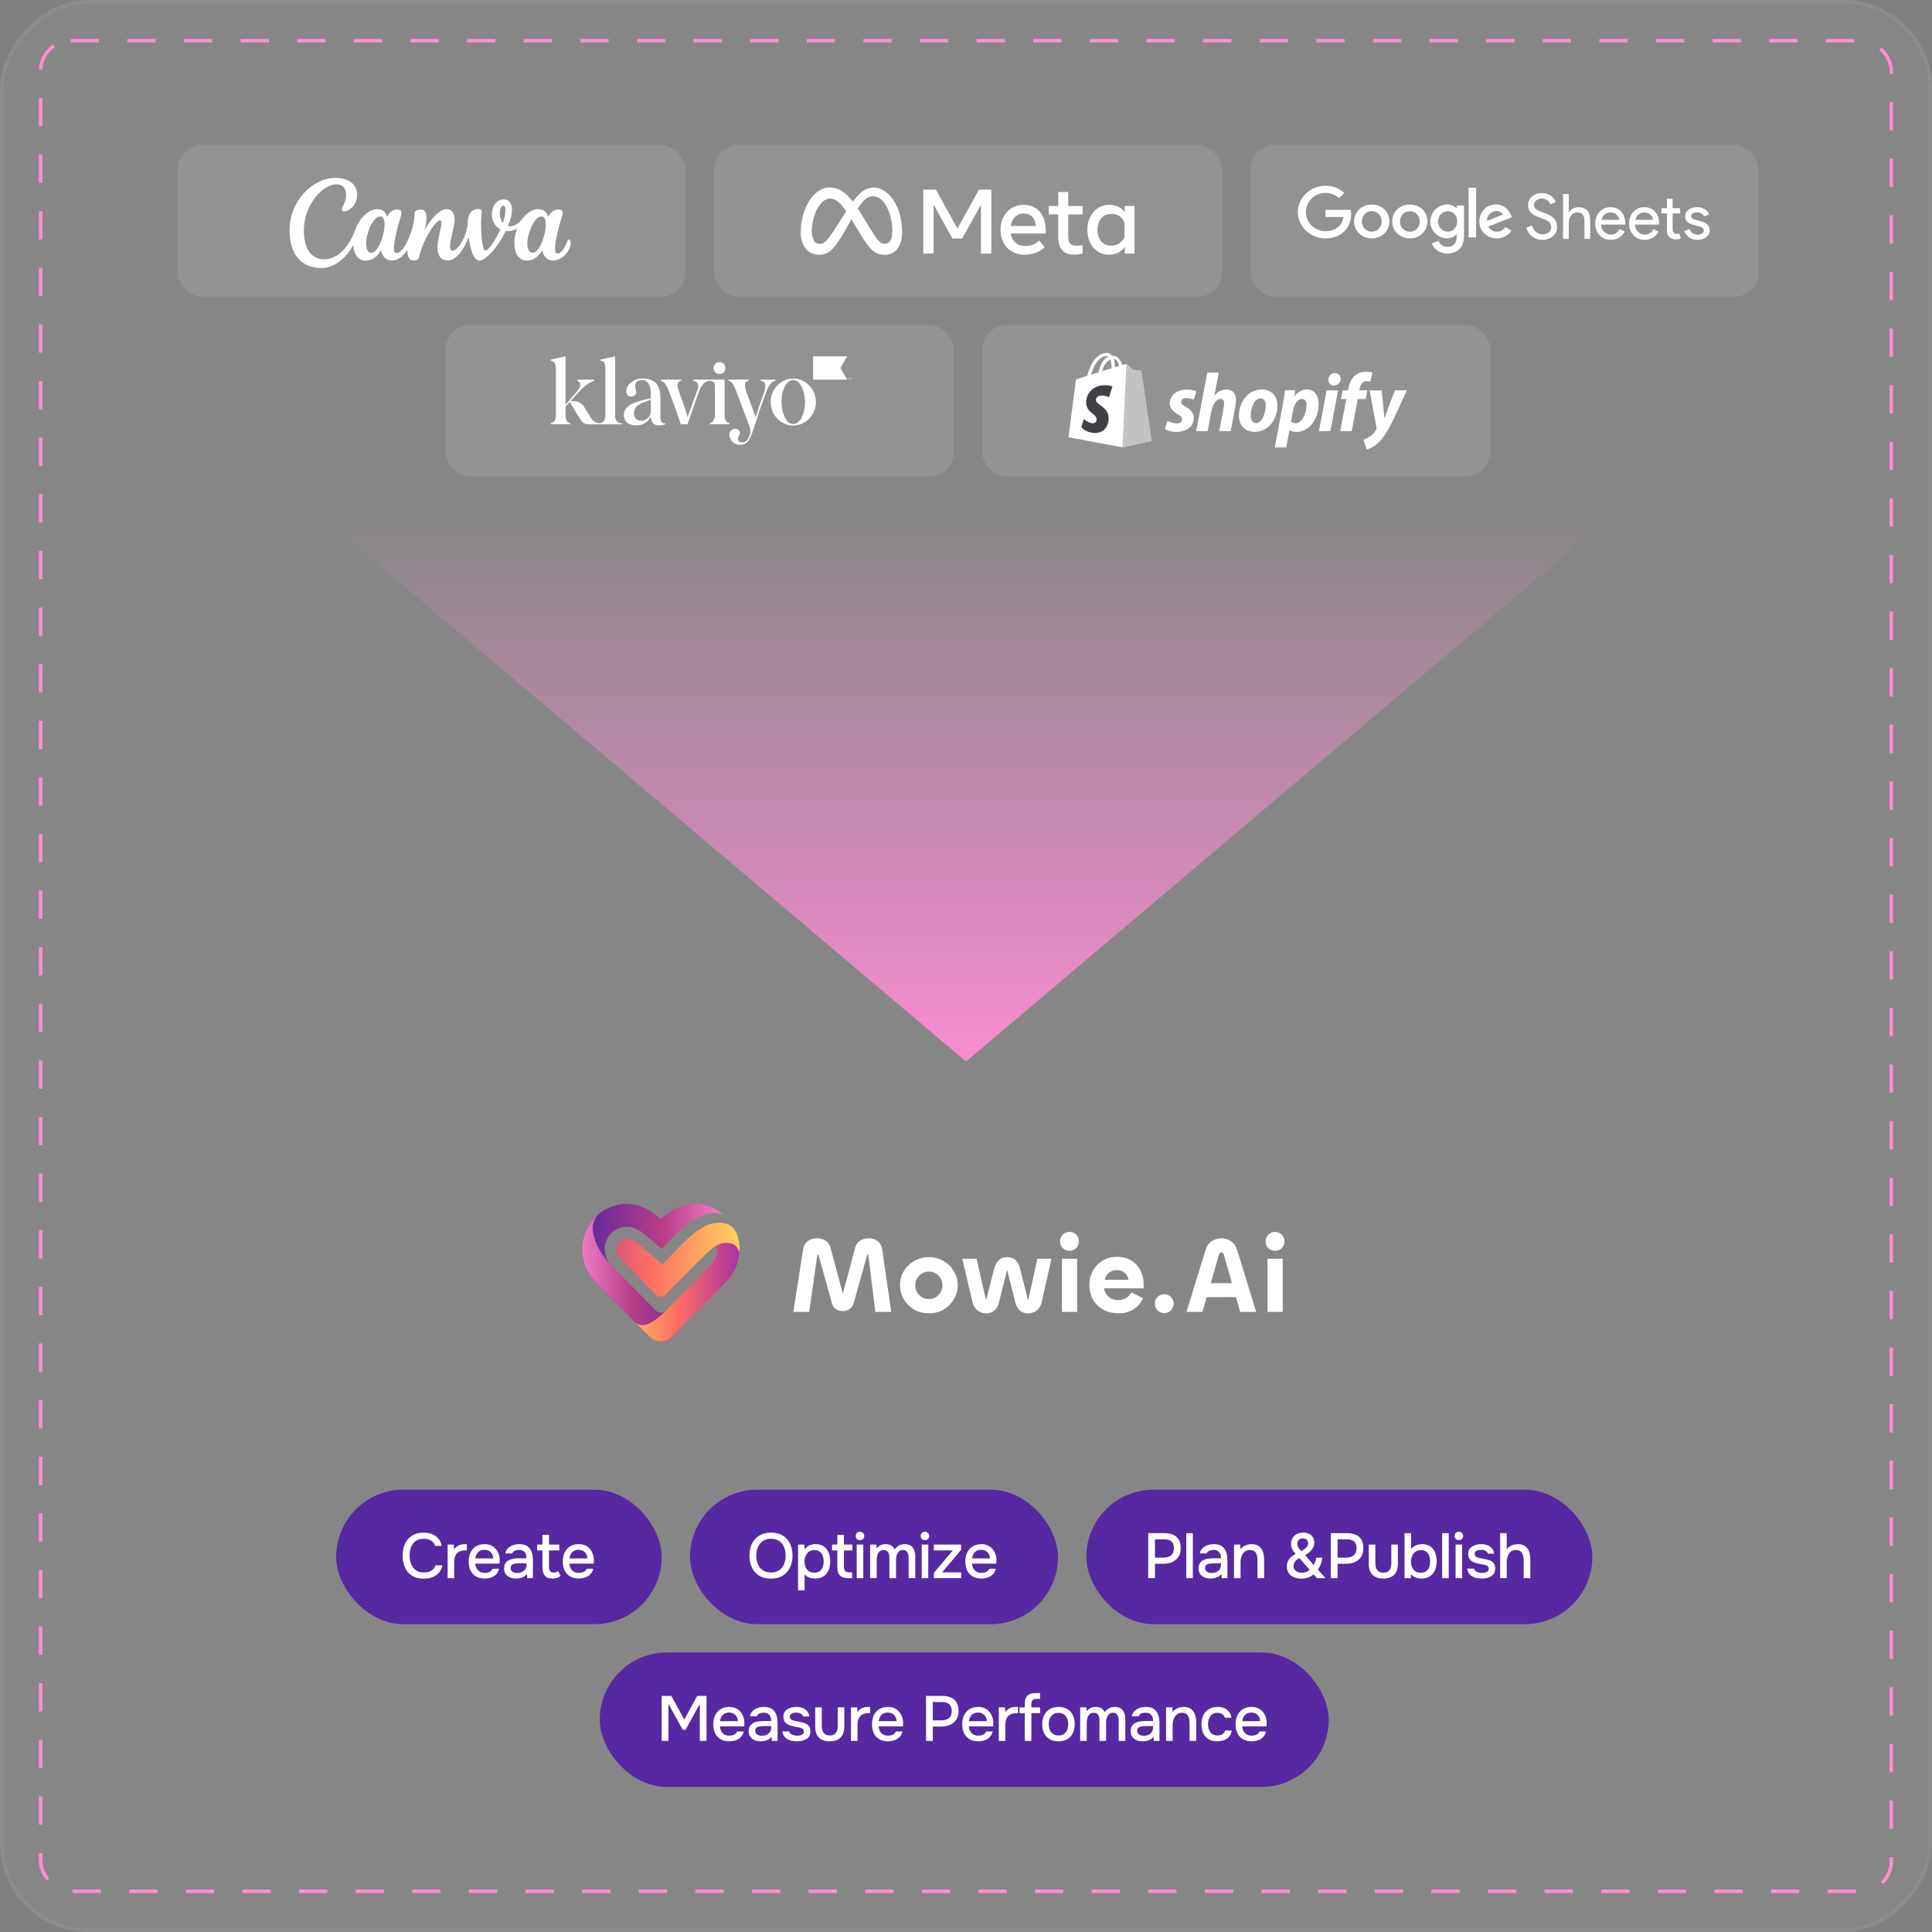 <svg width="546" height="546" viewBox="0 0 546 546" fill="none" xmlns="http://www.w3.org/2000/svg">
<rect x="0" y="0" width="546" height="546" fill="#808080" stroke="none"/>
<g clip-path="url(#clip0_5100_5127)">
<rect width="544" height="544" rx="24" transform="matrix(-1 0 0 1 545 1)" fill="white" fill-opacity="0.05"/>
<path d="M273 300L-84 -2H630L273 300Z" fill="url(#paint0_linear_5100_5127)"/>
<rect x="11.5" y="11.5" width="523" height="523" rx="8.5" stroke="#FF8DD5" stroke-dasharray="8 8"/>
<rect x="353.379" y="41" width="143.62" height="42.854" rx="6.949" fill="white" fill-opacity="0.1"/>
<path d="M390.475 62.582C390.475 60.859 389.176 59.682 387.669 59.682C386.161 59.682 384.862 60.859 384.862 62.582C384.862 64.287 386.161 65.482 387.669 65.482C389.176 65.482 390.475 64.285 390.475 62.582ZM392.66 62.582C392.66 65.337 390.419 67.368 387.668 67.368C384.918 67.368 382.677 65.337 382.677 62.582C382.677 59.806 384.918 57.795 387.669 57.795C390.419 57.795 392.66 59.806 392.66 62.582ZM401.242 62.582C401.242 60.859 399.943 59.682 398.436 59.682C396.928 59.682 395.63 60.859 395.63 62.582C395.63 64.287 396.928 65.482 398.436 65.482C399.943 65.482 401.242 64.285 401.242 62.582ZM403.427 62.582C403.427 65.337 401.186 67.368 398.436 67.368C395.686 67.368 393.444 65.337 393.444 62.582C393.444 59.809 395.686 57.795 398.436 57.795C401.186 57.795 403.427 59.806 403.427 62.582ZM411.827 62.598C411.827 60.913 410.657 59.681 409.171 59.681C407.662 59.681 406.4 60.913 406.4 62.598C406.4 64.267 407.662 65.482 409.17 65.482C410.657 65.482 411.827 64.266 411.827 62.598ZM413.747 58.084V66.678C413.747 70.213 411.579 71.657 409.018 71.657C408.086 71.673 407.172 71.413 406.387 70.911C405.603 70.409 404.984 69.688 404.608 68.836L406.509 68.074C406.849 68.854 407.679 69.773 409.016 69.773C410.655 69.773 411.671 68.799 411.671 66.967V66.277H411.595C411.106 66.859 410.164 67.366 408.975 67.366C406.488 67.366 404.208 65.281 404.208 62.599C404.208 59.896 406.488 57.795 408.975 57.795C410.162 57.795 411.104 58.302 411.596 58.865H411.672V58.086H413.747V58.084ZM417.168 53.044H415.036V67.074H417.167L417.168 53.044ZM420.252 62.433L424.699 60.657C424.455 60.058 423.718 59.642 422.853 59.642C421.742 59.642 420.196 60.586 420.252 62.433ZM425.473 64.154L427.168 65.242C426.702 65.906 426.08 66.446 425.358 66.816C424.636 67.186 423.834 67.374 423.023 67.364C420.196 67.364 418.085 65.263 418.085 62.577C418.085 59.731 420.215 57.791 422.778 57.791C425.36 57.791 426.623 59.767 427.037 60.835L427.263 61.379L420.611 64.03C421.12 64.99 421.913 65.48 423.023 65.48C424.136 65.48 424.907 64.953 425.473 64.154ZM374.61 61.334V59.303H381.723C381.792 59.656 381.828 60.076 381.828 60.529C381.828 62.052 381.396 63.937 380 65.278C378.643 66.639 376.909 67.364 374.612 67.364C370.353 67.364 366.773 64.026 366.773 59.931C366.773 55.836 370.353 52.498 374.612 52.498C376.968 52.498 378.645 53.387 379.906 54.546L378.417 55.979C377.513 55.163 376.288 54.529 374.61 54.529C371.501 54.529 369.069 56.939 369.069 59.931C369.069 62.923 371.501 65.333 374.61 65.333C376.626 65.333 377.775 64.554 378.51 63.846C379.108 63.271 379.5 62.452 379.655 61.332L374.61 61.334ZM440.051 64.127C440.051 65.236 439.644 66.126 438.831 66.798C438.004 67.459 437.003 67.79 435.822 67.79C434.771 67.79 433.846 67.483 433.044 66.87C432.241 66.257 431.686 65.418 431.38 64.357L432.938 63.721C433.044 64.097 433.191 64.44 433.38 64.746C433.568 65.053 433.787 65.319 434.035 65.543C434.294 65.755 434.578 65.926 434.884 66.055C435.191 66.174 435.515 66.233 435.857 66.233C436.601 66.233 437.208 66.044 437.68 65.667C438.152 65.277 438.388 64.764 438.388 64.127C438.388 63.596 438.194 63.142 437.804 62.766C437.438 62.4 436.754 62.045 435.751 61.704C434.736 61.339 434.106 61.091 433.857 60.96C432.513 60.277 431.84 59.268 431.84 57.935C431.84 57.004 432.212 56.208 432.955 55.547C433.711 54.887 434.637 54.557 435.734 54.557C436.701 54.557 437.539 54.804 438.246 55.3C438.954 55.783 439.426 56.391 439.663 57.122L438.141 57.759C437.998 57.285 437.698 56.873 437.29 56.591C436.878 56.273 436.371 56.113 435.769 56.113C435.132 56.113 434.595 56.29 434.159 56.644C433.722 56.974 433.503 57.404 433.503 57.935C433.503 58.373 433.674 58.749 434.017 59.068C434.395 59.385 435.215 59.764 436.477 60.2C437.762 60.636 438.677 61.173 439.219 61.809C439.774 62.435 440.051 63.208 440.051 64.127ZM441.729 54.839H443.356V58.838L443.285 60.042H443.356C443.604 59.616 443.982 59.262 444.489 58.98C444.981 58.704 445.536 58.557 446.1 58.554C447.161 58.554 447.975 58.861 448.541 59.474C449.119 60.076 449.408 60.937 449.408 62.056V67.506H447.78V62.376C447.78 60.819 447.091 60.041 445.71 60.041C445.049 60.041 444.489 60.317 444.029 60.872C443.583 61.408 443.344 62.086 443.356 62.783V67.506H441.729V54.839ZM455.214 67.79C453.939 67.79 452.889 67.352 452.063 66.48C451.237 65.608 450.825 64.504 450.825 63.172C450.825 61.851 451.225 60.754 452.028 59.882C452.83 58.996 453.856 58.554 455.107 58.554C456.393 58.554 457.414 58.974 458.168 59.811C458.936 60.636 459.319 61.798 459.319 63.295L459.301 63.472H452.488C452.512 64.322 452.794 65.006 453.337 65.525C453.88 66.043 454.529 66.304 455.284 66.304C456.323 66.304 457.136 65.785 457.726 64.746L459.178 65.454C458.806 66.167 458.242 66.761 457.55 67.17C456.864 67.583 456.086 67.79 455.214 67.79ZM452.611 62.129H457.585C457.568 61.844 457.493 61.565 457.365 61.309C457.237 61.054 457.059 60.827 456.841 60.642C456.405 60.241 455.815 60.041 455.071 60.041C454.458 60.041 453.927 60.229 453.478 60.606C453.043 60.984 452.754 61.493 452.611 62.129ZM464.788 67.79C463.514 67.79 462.463 67.352 461.638 66.48C460.812 65.608 460.398 64.504 460.398 63.172C460.398 61.851 460.8 60.754 461.603 59.882C462.405 58.996 463.431 58.554 464.682 58.554C465.967 58.554 466.988 58.974 467.743 59.811C468.51 60.636 468.894 61.798 468.894 63.295L468.876 63.472H462.062C462.086 64.322 462.369 65.006 462.912 65.525C463.455 66.043 464.103 66.304 464.858 66.304C465.897 66.304 466.711 65.785 467.301 64.746L468.752 65.454C468.38 66.167 467.816 66.762 467.123 67.17C466.439 67.583 465.661 67.79 464.788 67.79ZM462.186 62.129H467.159C467.142 61.844 467.068 61.565 466.94 61.309C466.812 61.054 466.634 60.827 466.416 60.642C465.979 60.241 465.389 60.041 464.646 60.041C464.033 60.041 463.502 60.229 463.053 60.606C462.617 60.984 462.327 61.493 462.186 62.129ZM473.556 67.648C472.849 67.648 472.259 67.429 471.787 66.993C471.326 66.556 471.091 65.949 471.079 65.171V60.323H469.557V58.838H471.079V56.184H472.707V58.838H474.83V60.324H472.707V64.64C472.707 65.218 472.819 65.614 473.044 65.825C473.267 66.026 473.521 66.126 473.805 66.126C473.934 66.126 474.057 66.115 474.176 66.091C474.306 66.055 474.423 66.015 474.529 65.968L475.043 67.418C474.618 67.571 474.123 67.648 473.556 67.648ZM483.189 65.1C483.189 65.855 482.858 66.492 482.198 67.011C481.537 67.529 480.705 67.79 479.702 67.79C478.829 67.79 478.062 67.566 477.402 67.117C476.755 66.675 476.261 66.045 475.986 65.312L477.437 64.694C477.649 65.213 477.956 65.62 478.358 65.914C478.77 66.198 479.218 66.339 479.702 66.339C480.222 66.339 480.652 66.227 480.994 66.003C481.348 65.778 481.525 65.513 481.525 65.206C481.525 64.652 481.1 64.245 480.25 63.986L478.765 63.614C477.077 63.19 476.234 62.376 476.234 61.173C476.234 60.383 476.552 59.752 477.19 59.28C477.839 58.796 478.664 58.554 479.667 58.554C480.433 58.554 481.124 58.737 481.737 59.103C482.363 59.468 482.799 59.959 483.048 60.571L481.596 61.173C481.429 60.806 481.142 60.506 480.781 60.324C480.405 60.109 479.977 59.999 479.543 60.005C479.118 60.005 478.735 60.112 478.393 60.323C478.062 60.536 477.897 60.796 477.897 61.102C477.897 61.598 478.363 61.951 479.296 62.164L480.605 62.5C482.327 62.924 483.189 63.791 483.189 65.1Z" fill="white"/>
<rect x="201.758" y="41" width="143.62" height="42.854" rx="6.949" fill="white" fill-opacity="0.1"/>
<g clip-path="url(#clip1_5100_5127)">
<path d="M229.406 65.53C229.406 66.622 229.646 67.461 229.959 67.968C230.37 68.633 230.983 68.914 231.608 68.914C232.413 68.914 233.15 68.714 234.571 66.75C235.709 65.175 237.05 62.965 237.952 61.579L239.48 59.231C240.542 57.601 241.77 55.788 243.179 54.56C244.329 53.557 245.569 53 246.818 53C248.913 53 250.91 54.215 252.438 56.493C254.11 58.987 254.922 62.13 254.922 65.373C254.922 67.301 254.542 68.717 253.895 69.836C253.271 70.919 252.053 72 250.005 72V68.914C251.759 68.914 252.196 67.303 252.196 65.458C252.196 62.83 251.583 59.914 250.234 57.83C249.276 56.351 248.034 55.448 246.668 55.448C245.191 55.448 244.002 56.562 242.666 58.549C241.956 59.604 241.227 60.891 240.408 62.342L239.507 63.938C237.697 67.148 237.238 67.88 236.333 69.086C234.746 71.199 233.391 72 231.608 72C229.492 72 228.154 71.084 227.325 69.703C226.649 68.578 226.316 67.102 226.316 65.42L229.406 65.53Z" fill="white"/>
<path d="M228.754 56.711C230.17 54.527 232.215 53 234.559 53C235.917 53 237.267 53.402 238.677 54.553C240.219 55.811 241.862 57.883 243.912 61.298L244.647 62.524C246.422 65.48 247.432 67.001 248.022 67.719C248.782 68.64 249.315 68.914 250.006 68.914C251.76 68.914 252.198 67.303 252.198 65.458L254.923 65.373C254.923 67.301 254.543 68.717 253.897 69.836C253.272 70.919 252.054 72 250.006 72C248.733 72 247.605 71.724 246.357 70.547C245.398 69.643 244.277 68.039 243.415 66.596L240.849 62.311C239.562 60.16 238.381 58.557 237.698 57.831C236.963 57.05 236.018 56.107 234.51 56.107C233.289 56.107 232.252 56.963 231.385 58.273L228.754 56.711Z" fill="white"/>
<path d="M234.508 56.107C233.288 56.107 232.251 56.963 231.384 58.273C230.157 60.124 229.406 62.882 229.406 65.53C229.406 66.622 229.646 67.461 229.959 67.968L227.325 69.703C226.649 68.578 226.316 67.102 226.316 65.42C226.316 62.361 227.156 59.172 228.753 56.711C230.169 54.527 232.213 53 234.558 53L234.508 56.107Z" fill="white"/>
<path d="M260.93 53.601H264.504L270.581 64.595L276.659 53.601H280.156V71.665H277.24V57.82L271.91 67.408H269.174L263.845 57.82V71.665H260.93V53.601ZM289.291 60.336C287.2 60.336 285.941 61.91 285.64 63.859H292.736C292.59 61.851 291.432 60.336 289.291 60.336ZM282.749 64.969C282.749 60.868 285.399 57.884 289.342 57.884C293.221 57.884 295.537 60.831 295.537 65.188V65.988H285.64C285.991 68.108 287.397 69.537 289.665 69.537C291.475 69.537 292.606 68.985 293.678 67.975L295.227 69.872C293.768 71.214 291.912 71.988 289.562 71.988C285.293 71.988 282.749 68.875 282.749 64.969ZM299.072 60.595H296.388V58.207H299.072V54.259H301.885V58.207H305.963V60.595H301.885V66.646C301.885 68.712 302.546 69.446 304.169 69.446C304.91 69.446 305.335 69.382 305.963 69.278V71.64C305.181 71.861 304.435 71.962 303.627 71.962C300.59 71.962 299.072 70.303 299.072 66.981V60.595ZM317.808 62.917C317.243 61.49 315.983 60.44 314.131 60.44C311.723 60.44 310.182 62.148 310.182 64.93C310.182 67.643 311.601 69.433 314.015 69.433C315.913 69.433 317.268 68.329 317.808 66.955V62.917ZM320.622 71.665H317.86V69.781C317.088 70.891 315.684 71.988 313.408 71.988C309.75 71.988 307.305 68.925 307.305 64.93C307.305 60.897 309.808 57.884 313.564 57.884C315.42 57.884 316.876 58.626 317.86 59.936V58.207H320.622V71.665Z" fill="white"/>
</g>
<rect x="50.141" y="41" width="143.62" height="42.854" rx="6.949" fill="white" fill-opacity="0.1"/>
<path d="M160.726 67.682C160.591 67.682 160.468 67.77 160.405 67.952C159.59 70.276 158.49 71.659 157.584 71.659C157.064 71.659 156.853 71.079 156.853 70.169C156.853 67.893 158.216 63.066 158.903 60.865C158.982 60.599 159.034 60.361 159.034 60.158C159.034 59.518 158.684 59.205 157.818 59.205C156.885 59.205 155.88 59.57 154.902 61.282C154.565 59.773 153.544 59.113 152.117 59.113C150.469 59.113 148.876 60.174 147.565 61.894C146.254 63.614 144.712 64.178 143.552 63.9C144.387 61.858 144.696 60.333 144.696 59.2C144.696 57.425 143.818 56.352 142.4 56.352C140.243 56.352 139 58.41 139 60.575C139 62.248 139.758 63.968 141.427 64.802C140.028 67.964 137.987 70.825 137.212 70.825C136.211 70.825 135.917 65.926 135.972 62.422C136.008 60.412 136.175 60.309 136.175 59.701C136.175 59.352 135.949 59.113 135.039 59.113C132.917 59.113 132.262 60.909 132.163 62.971C132.13 63.754 132.008 64.531 131.797 65.287C130.911 68.449 129.084 70.849 127.892 70.849C127.34 70.849 127.189 70.296 127.189 69.573C127.189 67.297 128.464 64.452 128.464 62.025C128.464 60.241 127.681 59.113 126.207 59.113C124.471 59.113 122.175 61.179 120.002 65.048C120.717 62.085 121.011 59.216 118.894 59.216C118.434 59.223 117.983 59.34 117.579 59.558C117.443 59.622 117.329 59.724 117.253 59.853C117.176 59.982 117.14 60.131 117.15 60.281C117.352 63.435 114.607 71.516 112.005 71.516C111.532 71.516 111.302 71.004 111.302 70.177C111.302 67.897 112.66 63.082 113.344 60.877C113.431 60.591 113.479 60.345 113.479 60.13C113.479 59.526 113.105 59.216 112.259 59.216C111.33 59.216 110.321 59.57 109.347 61.282C109.006 59.773 107.985 59.113 106.558 59.113C104.218 59.113 101.604 61.588 100.456 64.814C98.919 69.12 95.82 73.28 91.649 73.28C87.863 73.28 85.865 70.129 85.865 65.152C85.865 57.965 91.14 52.093 95.053 52.093C96.924 52.093 97.818 53.285 97.818 55.113C97.818 57.325 96.583 58.354 96.583 59.197C96.583 59.455 96.797 59.709 97.222 59.709C98.923 59.709 100.925 57.711 100.925 54.986C100.925 52.26 98.712 50.266 94.799 50.266C88.332 50.266 81.824 56.773 81.824 65.112C81.824 71.746 85.098 75.747 90.759 75.747C94.62 75.747 97.993 72.743 99.813 69.24C100.019 72.144 101.338 73.661 103.348 73.661C105.136 73.661 106.582 72.597 107.687 70.725C108.112 72.684 109.24 73.641 110.706 73.641C112.386 73.641 113.793 72.577 115.131 70.598C115.112 72.152 115.465 73.614 116.812 73.614C117.448 73.614 118.206 73.466 118.341 72.91C119.76 67.047 123.264 62.26 124.336 62.26C124.654 62.26 124.741 62.565 124.741 62.927C124.741 64.52 123.617 67.786 123.617 69.871C123.617 72.124 124.575 73.614 126.553 73.614C128.746 73.614 130.975 70.928 132.46 67.003C132.925 70.67 133.93 73.629 135.504 73.629C137.434 73.629 140.863 69.565 142.941 65.263C143.755 65.366 144.979 65.338 146.154 64.508C145.654 65.775 145.36 67.162 145.36 68.548C145.36 72.541 147.267 73.661 148.908 73.661C150.691 73.661 152.137 72.597 153.246 70.725C153.611 72.414 154.545 73.637 156.261 73.637C158.947 73.637 161.279 70.892 161.279 68.64C161.279 68.044 161.024 67.682 160.726 67.682ZM104.985 71.448C103.901 71.448 103.476 70.356 103.476 68.727C103.476 65.898 105.41 61.175 107.456 61.175C108.35 61.175 108.688 62.228 108.688 63.515C108.688 66.387 106.848 71.448 104.985 71.448ZM142.134 63.006C141.486 62.236 141.252 61.187 141.252 60.253C141.252 59.101 141.673 58.128 142.178 58.128C142.682 58.128 142.837 58.624 142.837 59.316C142.837 60.472 142.424 62.16 142.134 63.006ZM150.544 71.448C149.46 71.448 149.035 70.193 149.035 68.727C149.035 65.998 150.969 61.175 153.031 61.175C153.925 61.175 154.243 62.22 154.243 63.515C154.243 66.387 152.435 71.448 150.544 71.448Z" fill="white"/>
<rect x="277.57" y="91.855" width="143.62" height="42.854" rx="6.949" fill="white" fill-opacity="0.1"/>
<g clip-path="url(#clip2_5100_5127)">
<path d="M322.527 104.919C322.512 104.778 322.387 104.716 322.293 104.716C322.199 104.716 320.152 104.559 320.152 104.559C320.152 104.559 318.73 103.137 318.559 102.997C318.402 102.841 318.105 102.887 317.98 102.919C317.965 102.919 317.668 103.012 317.184 103.169C316.699 101.778 315.871 100.512 314.387 100.512H314.246C313.84 99.981 313.309 99.731 312.871 99.731C309.434 99.731 307.777 104.028 307.262 106.216C305.918 106.637 304.965 106.919 304.855 106.966C304.105 107.2 304.09 107.216 303.996 107.919C303.918 108.45 301.965 123.559 301.965 123.559L317.168 126.403L325.418 124.622C325.434 124.591 322.543 105.059 322.527 104.919ZM316.34 103.387C315.965 103.497 315.512 103.637 315.059 103.794V103.512C315.059 102.669 314.949 101.981 314.746 101.434C315.527 101.528 316.012 102.387 316.34 103.387ZM313.793 101.606C313.996 102.137 314.137 102.887 314.137 103.919V104.075C313.293 104.341 312.402 104.606 311.48 104.903C311.996 102.934 312.98 101.966 313.793 101.606ZM312.793 100.637C312.949 100.637 313.105 100.7 313.23 100.794C312.121 101.309 310.949 102.606 310.465 105.231C309.73 105.466 309.027 105.669 308.355 105.887C308.918 103.887 310.324 100.637 312.793 100.637Z" fill="white"/>
<path d="M322.293 104.685C322.199 104.685 320.152 104.529 320.152 104.529C320.152 104.529 318.73 103.107 318.559 102.966C318.496 102.904 318.418 102.872 318.355 102.872L317.215 126.404L325.465 124.622C325.465 124.622 322.574 105.06 322.559 104.919C322.496 104.779 322.387 104.716 322.293 104.685Z" fill="#C2C2C2"/>
<path d="M314.387 109.247L313.387 112.263C313.387 112.263 312.48 111.779 311.402 111.779C309.793 111.779 309.715 112.794 309.715 113.044C309.715 114.419 313.309 114.95 313.309 118.185C313.309 120.732 311.699 122.372 309.527 122.372C306.902 122.372 305.59 120.747 305.59 120.747L306.293 118.435C306.293 118.435 307.668 119.622 308.824 119.622C309.59 119.622 309.902 119.029 309.902 118.591C309.902 116.794 306.965 116.716 306.965 113.747C306.965 111.263 308.746 108.857 312.355 108.857C313.699 108.841 314.387 109.247 314.387 109.247Z" fill="#404045"/>
<path d="M335.043 114.919C334.215 114.481 333.793 114.091 333.793 113.575C333.793 112.919 334.387 112.497 335.309 112.497C336.387 112.497 337.34 112.935 337.34 112.935L338.09 110.638C338.09 110.638 337.402 110.106 335.371 110.106C332.543 110.106 330.574 111.731 330.574 114.013C330.574 115.31 331.496 116.294 332.715 116.997C333.715 117.544 334.059 117.95 334.059 118.544C334.059 119.153 333.559 119.653 332.637 119.653C331.277 119.653 329.98 118.95 329.98 118.95L329.184 121.247C329.184 121.247 330.371 122.044 332.371 122.044C335.277 122.044 337.387 120.606 337.387 118.028C337.355 116.622 336.309 115.653 335.043 114.919ZM346.637 110.075C345.199 110.075 344.074 110.763 343.215 111.794L343.184 111.778L344.434 105.278H341.199L338.043 121.841H341.277L342.355 116.185C342.777 114.044 343.887 112.716 344.918 112.716C345.652 112.716 345.934 113.216 345.934 113.919C345.934 114.356 345.902 114.919 345.793 115.356L344.574 121.841H347.809L349.074 115.153C349.215 114.45 349.309 113.606 349.309 113.028C349.293 111.169 348.34 110.075 346.637 110.075ZM356.621 110.075C352.715 110.075 350.137 113.591 350.137 117.513C350.137 120.013 351.684 122.044 354.59 122.044C358.418 122.044 360.996 118.622 360.996 114.606C361.012 112.278 359.668 110.075 356.621 110.075ZM355.027 119.575C353.918 119.575 353.465 118.638 353.465 117.45C353.465 115.591 354.418 112.575 356.184 112.575C357.324 112.575 357.715 113.575 357.715 114.528C357.715 116.513 356.73 119.575 355.027 119.575ZM369.293 110.075C367.105 110.075 365.871 112.013 365.871 112.013H365.84L366.027 110.278H363.152C363.012 111.45 362.746 113.247 362.496 114.575L360.262 126.435H363.496L364.402 121.638H364.48C364.48 121.638 365.152 122.06 366.371 122.06C370.184 122.06 372.668 118.153 372.668 114.216C372.652 112.028 371.668 110.075 369.293 110.075ZM366.199 119.606C365.355 119.606 364.855 119.122 364.855 119.122L365.387 116.106C365.762 114.075 366.824 112.747 367.949 112.747C368.949 112.747 369.246 113.669 369.246 114.528C369.262 116.622 368.012 119.606 366.199 119.606ZM377.277 105.435C376.246 105.435 375.418 106.263 375.418 107.31C375.418 108.263 376.027 108.935 376.949 108.935H376.98C377.996 108.935 378.855 108.247 378.871 107.06C378.887 106.106 378.246 105.435 377.277 105.435ZM372.746 121.825H375.98L378.168 110.325H374.918M386.418 110.31H384.168L384.277 109.778C384.465 108.669 385.121 107.7 386.215 107.7C386.793 107.7 387.246 107.872 387.246 107.872L387.871 105.325C387.871 105.325 387.324 105.044 386.105 105.044C384.965 105.044 383.809 105.372 382.934 106.122C381.824 107.06 381.309 108.419 381.059 109.794L380.965 110.325H379.449L378.965 112.778H380.48L378.762 121.841H381.996L383.715 112.778H385.949L386.418 110.31ZM394.215 110.325C394.215 110.325 392.184 115.435 391.293 118.231H391.262C391.199 117.325 390.465 110.325 390.465 110.325H387.059L389.012 120.856C389.043 121.091 389.027 121.231 388.934 121.388C388.559 122.122 387.918 122.825 387.168 123.341C386.559 123.778 385.871 124.075 385.324 124.263L386.23 127.013C386.887 126.872 388.262 126.325 389.402 125.247C390.871 123.872 392.246 121.731 393.652 118.825L397.605 110.31H394.215V110.325Z" fill="white"/>
</g>
<rect x="125.949" y="91.855" width="143.62" height="42.854" rx="6.949" fill="white" fill-opacity="0.1"/>
<g clip-path="url(#clip3_5100_5127)">
<path d="M201.657 104.035C201.655 103.589 201.828 103.16 202.138 102.839C202.449 102.519 202.873 102.333 203.319 102.321C203.772 102.326 204.205 102.508 204.525 102.829C204.846 103.149 205.028 103.582 205.033 104.035C205.022 104.482 204.837 104.906 204.516 105.217C204.195 105.528 203.765 105.7 203.319 105.697C202.879 105.692 202.459 105.516 202.149 105.205C201.838 104.895 201.662 104.474 201.657 104.035ZM214.957 107.651C215.771 107.651 216.292 108.103 216.292 109.089C216.2 110.05 215.963 110.992 215.588 111.882C214.932 113.645 214.252 115.661 213.519 117.953C213.193 116.846 212.562 115.103 211.78 113.067L211.1 111.202C210.786 110.448 210.591 109.65 210.522 108.836C210.501 108.686 210.511 108.534 210.553 108.389C210.595 108.243 210.667 108.109 210.765 107.993C210.863 107.878 210.984 107.784 211.12 107.719C211.257 107.654 211.405 107.618 211.556 107.614V107.285H205.856V107.614C206.633 107.688 207.265 108.429 208.095 110.636L211.723 120.234C211.962 120.778 212.073 121.37 212.047 121.964C212.021 122.557 211.859 123.137 211.573 123.658C211.166 124.566 210.563 125.018 209.858 125.018C208.979 125.018 208.523 124.64 208.523 123.862C208.523 123.556 209.105 122.954 209.105 122.376C209.105 121.561 208.474 121.191 207.77 121.191C207.546 121.183 207.324 121.223 207.117 121.307C206.91 121.392 206.723 121.519 206.569 121.681C206.416 121.843 206.298 122.036 206.224 122.247C206.15 122.458 206.122 122.682 206.141 122.905C206.174 123.675 206.51 124.401 207.076 124.924C207.642 125.448 208.392 125.726 209.162 125.698C209.537 125.711 209.912 125.65 210.263 125.518C210.614 125.386 210.936 125.186 211.21 124.929C211.512 124.705 211.89 123.923 212.094 123.544C212.246 123.244 212.372 122.932 212.473 122.612C212.648 122.184 212.75 121.834 212.823 121.606C212.896 121.378 213.051 120.999 213.23 120.421L213.637 119.138C214.72 115.763 215.755 112.814 216.736 110.322C217.314 108.885 218.072 108.03 218.45 107.855C218.654 107.744 218.874 107.667 219.102 107.627V107.297H214.957V107.651ZM175.189 119.566C174.456 119.44 173.829 118.784 173.829 117.4V100.704L169.676 101.604V101.958C170.38 101.881 171.089 102.512 171.089 103.848V117.4C171.089 118.711 170.38 119.464 169.676 119.566L169.476 119.59C169.116 119.616 168.755 119.552 168.426 119.403C167.826 119.128 167.329 118.67 167.004 118.096L165.078 115.001C164.673 114.353 164.069 113.854 163.356 113.578C162.643 113.302 161.86 113.264 161.124 113.47L163.291 111.076C164.92 109.264 166.443 108.103 167.876 107.627V107.297H163.124V107.627C164.345 108.103 164.284 109.162 162.871 110.823L159.826 114.378V100.7L155.668 101.604V101.958C156.372 101.958 157.081 102.663 157.081 103.897V117.4C157.081 118.886 156.401 119.464 155.668 119.566V119.892H161.186V119.566C160.278 119.44 159.826 118.751 159.826 117.4V114.907L161.01 113.617L163.881 118.328C164.561 119.46 165.188 119.912 166.198 119.912H175.784V119.655C175.784 119.655 175.507 119.619 175.189 119.566ZM187.975 119.603V119.932C187.975 119.932 185.149 120.946 184.294 119.224C184.066 118.769 183.941 118.27 183.928 117.762C183.539 118.513 182.95 119.142 182.225 119.577C181.5 120.013 180.669 120.239 179.823 120.23C177.787 120.23 176.321 119.273 176.321 117.18C176.32 116.65 176.479 116.132 176.777 115.693C177.38 114.789 178.084 114.309 179.396 113.804C180.051 113.556 180.617 113.376 181.024 113.25C181.432 113.124 182.006 112.998 182.653 112.876L183.928 112.57V111.059C183.928 108.543 182.845 107.395 181.334 107.395C180.149 107.395 179.469 108.176 179.469 109.084C179.469 109.585 179.823 110.306 179.823 110.848C179.823 111.552 179.192 112.069 178.312 112.069C177.433 112.069 177.005 111.389 177.005 110.481C177.005 109.573 177.457 108.742 178.39 108.038C179.275 107.351 180.364 106.979 181.485 106.979C185.023 106.979 186.566 108.657 186.623 112.342V117.888V117.966C186.636 118.328 186.737 119.802 187.975 119.603ZM183.928 112.949C183.777 113.026 183.427 113.152 182.845 113.356L181.688 113.784C181.395 113.922 181.183 114.036 180.756 114.264C180.426 114.421 180.127 114.635 179.872 114.895C179.446 115.376 179.197 115.988 179.168 116.63C179.168 118.116 179.982 118.923 181.204 118.923C181.876 118.901 182.519 118.643 183.02 118.194C183.313 117.957 183.547 117.656 183.705 117.315C183.862 116.973 183.938 116.599 183.928 116.223V112.949ZM230.573 113.617C230.584 114.485 230.423 115.348 230.099 116.154C229.775 116.96 229.294 117.693 228.683 118.312C228.104 118.925 227.406 119.413 226.632 119.747C225.858 120.081 225.023 120.254 224.18 120.254C223.336 120.254 222.502 120.081 221.727 119.747C220.953 119.413 220.255 118.925 219.676 118.312C218.457 117.055 217.785 115.367 217.807 113.617C217.794 112.754 217.952 111.897 218.273 111.096C218.594 110.295 219.071 109.565 219.676 108.95C220.251 108.33 220.948 107.835 221.723 107.497C222.498 107.158 223.334 106.984 224.18 106.984C225.025 106.984 225.862 107.158 226.637 107.497C227.412 107.835 228.109 108.33 228.683 108.95C229.295 109.561 229.778 110.29 230.102 111.091C230.427 111.893 230.587 112.752 230.573 113.617ZM226.456 109.137C225.955 108.16 225.3 107.59 224.534 107.435C222.974 107.122 221.598 108.722 221.085 111.271C220.864 112.414 220.81 113.582 220.926 114.74C221.037 115.907 221.358 117.044 221.875 118.096C222.376 119.069 223.031 119.639 223.801 119.794C225.357 120.107 226.774 118.438 227.291 115.864C227.726 113.694 227.498 111.076 226.456 109.137ZM204.781 117.4V107.297H195.916V107.602C197.101 107.777 197.663 108.669 197.137 110.119C194.352 117.652 194.515 117.314 194.352 117.917C194.177 117.338 193.774 115.913 193.131 114.126C192.487 112.338 192.047 111.153 191.872 110.624C191.192 108.535 191.42 107.773 192.528 107.627V107.297H186.778V107.627C187.637 107.802 188.407 108.783 189.022 110.546L189.901 112.839C190.871 115.315 192.011 118.735 192.389 119.892H194.299C194.914 118.104 197.382 110.933 197.712 110.221C197.988 109.515 198.403 108.873 198.933 108.331C199.394 107.888 200.004 107.634 200.643 107.619C200.824 107.605 201.006 107.63 201.177 107.692C201.348 107.754 201.504 107.851 201.634 107.977C201.765 108.103 201.867 108.255 201.935 108.424C202.003 108.592 202.035 108.773 202.028 108.954V110.086V110.119V117.4C202.028 118.808 201.348 119.464 200.639 119.566V119.892H206.132V119.566C205.383 119.464 204.781 118.808 204.781 117.4Z" fill="white"/>
<path d="M239.427 100.7H229.793V107.297H239.427L237.526 103.999L239.427 100.7Z" fill="white"/>
<path d="M239.955 106.833V107.297H239.906V106.833H239.715V106.788H240.122V106.833H239.955Z" fill="white"/>
<path d="M240.431 107.297L240.256 106.857V107.297H240.211V106.788H240.276L240.451 107.232L240.626 106.788H240.691V107.297H240.643V106.857L240.471 107.297H240.431Z" fill="white"/>
</g>
<g clip-path="url(#clip4_5100_5127)">
<path d="M208.99 353.865C208.814 357.014 207.497 359.987 205.289 362.218L189.87 377.783C189.036 378.624 187.906 379.096 186.727 379.096C185.548 379.096 184.418 378.624 183.584 377.783L179.165 373.323L168.349 362.408C163.412 357.425 163.134 349.3 167.955 344.207C169.147 342.947 170.58 341.946 172.167 341.264C173.755 340.582 175.463 340.234 177.188 340.24C182.537 340.24 186.723 344.515 186.723 344.515C186.723 344.515 190.727 340.24 196.262 340.24C199.312 340.232 202.263 341.332 204.576 343.338C198.211 340.975 192.492 347.19 186.957 352.965C182.12 348.782 180.35 346.704 177.188 346.704C176.33 346.699 175.48 346.872 174.691 347.211C173.901 347.55 173.188 348.048 172.597 348.675C170.221 351.173 170.348 355.287 172.885 357.836L185.334 370.401C185.706 370.776 186.21 370.987 186.736 370.989C187.262 370.99 187.768 370.782 188.143 370.41C191.144 367.418 198.113 360.449 200.766 357.648C202.495 355.823 202.875 353.912 202.362 352.065C203.245 351.535 204.128 351.229 205.154 351.229C206.707 351.229 208.162 351.548 208.99 353.865Z" fill="url(#paint1_linear_5100_5127)"/>
<path d="M208.985 353.867C208.809 357.015 207.492 359.988 205.284 362.22L189.865 377.785C189.031 378.625 187.901 379.097 186.722 379.097C185.543 379.097 184.413 378.625 183.579 377.785L179.16 373.324C181.196 375.379 183.643 374.802 188.131 370.411C191.133 367.419 198.101 360.451 200.754 357.649C202.483 355.825 202.864 353.913 202.351 352.066C203.234 351.536 204.117 351.23 205.142 351.23C206.702 351.23 208.157 351.55 208.985 353.867Z" fill="url(#paint2_linear_5100_5127)"/>
<path d="M188.136 370.41C183.648 374.8 181.2 375.377 179.164 373.323L168.349 362.407C163.412 357.425 163.134 349.3 167.955 344.206C168.491 343.642 169.078 343.129 169.708 342.673C165.961 345.454 167.186 351.21 172.332 357.223C172.504 357.438 172.688 357.643 172.885 357.836L185.334 370.4C185.706 370.773 186.209 370.983 186.733 370.985C187.257 370.987 187.761 370.78 188.136 370.41Z" fill="url(#paint3_linear_5100_5127)"/>
<path d="M208.992 353.862C208.165 351.545 206.71 351.226 205.149 351.226C204.124 351.226 203.241 351.526 202.358 352.061C202.272 352.113 201.873 352.371 201.764 352.458C200.771 353.169 199.746 354.162 198.497 355.358L188.057 365.9C187.705 366.254 187.228 366.454 186.73 366.454C186.233 366.454 185.755 366.254 185.403 365.9L175.145 355.547C173.86 354.25 173.749 352.126 174.908 350.913C175.201 350.6 175.555 350.352 175.948 350.184C176.341 350.017 176.764 349.934 177.191 349.94C178.59 349.94 179.657 350.822 182.804 353.61C183.431 354.165 187.164 357.406 187.164 357.406L189.704 354.758C194.631 349.6 198.47 345.542 203.278 345.542C204.372 345.542 207.231 345.787 208.361 349.033C208.874 350.588 209.088 352.226 208.992 353.862Z" fill="url(#paint4_linear_5100_5127)"/>
</g>
<path d="M228.68 370.761H224.188L226.95 353.185C227.132 352.113 227.567 351.303 228.255 350.757C228.964 350.21 229.834 349.937 230.866 349.937C231.776 349.937 232.586 350.16 233.294 350.605C234.003 351.03 234.478 351.728 234.721 352.699L238.151 365.449C238.151 365.51 238.161 365.54 238.182 365.54C238.202 365.54 238.212 365.54 238.212 365.54C238.232 365.52 238.242 365.489 238.242 365.449L241.612 352.79C241.875 351.799 242.371 351.08 243.099 350.635C243.828 350.17 244.647 349.937 245.558 349.937C246.57 349.937 247.42 350.22 248.108 350.787C248.796 351.354 249.211 352.183 249.353 353.276L251.872 370.761H247.379L245.406 354.733C245.406 354.632 245.396 354.571 245.376 354.551C245.356 354.511 245.315 354.49 245.255 354.49C245.214 354.49 245.174 354.511 245.133 354.551C245.113 354.571 245.093 354.612 245.072 354.673L241.278 368.211C241.055 368.98 240.661 369.557 240.094 369.942C239.548 370.326 238.91 370.518 238.182 370.518C237.494 370.518 236.856 370.336 236.269 369.972C235.682 369.608 235.298 369.051 235.116 368.302L231.321 354.673C231.321 354.592 231.301 354.541 231.26 354.521C231.24 354.501 231.21 354.49 231.169 354.49C231.109 354.49 231.058 354.511 231.018 354.551C230.997 354.571 230.987 354.622 230.987 354.703L228.68 370.761Z" fill="white"/>
<path d="M262.492 371.156C260.954 371.156 259.568 370.802 258.334 370.093C257.119 369.365 256.148 368.404 255.42 367.21C254.711 365.995 254.357 364.66 254.357 363.203C254.357 361.745 254.711 360.42 255.42 359.226C256.148 358.032 257.13 357.081 258.364 356.372C259.599 355.644 260.975 355.28 262.492 355.28C264.051 355.28 265.437 355.644 266.651 356.372C267.886 357.081 268.857 358.042 269.565 359.256C270.294 360.45 270.658 361.766 270.658 363.203C270.658 364.66 270.294 365.995 269.565 367.21C268.857 368.404 267.886 369.365 266.651 370.093C265.417 370.802 264.03 371.156 262.492 371.156ZM262.492 367.118C263.241 367.118 263.899 366.946 264.466 366.602C265.052 366.238 265.508 365.763 265.832 365.176C266.176 364.589 266.348 363.941 266.348 363.233C266.348 362.525 266.176 361.877 265.832 361.29C265.508 360.703 265.052 360.238 264.466 359.894C263.899 359.529 263.241 359.347 262.492 359.347C261.764 359.347 261.106 359.529 260.519 359.894C259.953 360.238 259.497 360.703 259.153 361.29C258.83 361.877 258.668 362.525 258.668 363.233C258.668 363.941 258.83 364.589 259.153 365.176C259.497 365.763 259.953 366.238 260.519 366.602C261.106 366.946 261.764 367.118 262.492 367.118Z" fill="white"/>
<path d="M278.722 371.186C278.176 371.186 277.63 371.065 277.083 370.822C276.557 370.599 276.092 370.255 275.687 369.79C275.302 369.304 275.019 368.707 274.837 367.999L271.953 355.735H275.99L278.601 367.179C278.601 367.199 278.601 367.22 278.601 367.24C278.621 367.24 278.652 367.24 278.692 367.24C278.733 367.24 278.753 367.24 278.753 367.24C278.773 367.22 278.773 367.21 278.753 367.21L280.969 358.497C281.272 357.425 281.728 356.625 282.335 356.099C282.942 355.553 283.711 355.28 284.642 355.28C285.593 355.28 286.362 355.543 286.949 356.069C287.556 356.595 287.991 357.384 288.254 358.437L290.47 367.21C290.49 367.23 290.501 367.25 290.501 367.27C290.501 367.27 290.521 367.27 290.561 367.27C290.622 367.27 290.652 367.27 290.652 367.27C290.652 367.25 290.652 367.22 290.652 367.179L293.172 355.735H297.149L294.386 367.999C294.224 368.707 293.941 369.304 293.536 369.79C293.152 370.255 292.686 370.599 292.14 370.822C291.614 371.065 291.077 371.186 290.531 371.186C289.661 371.186 288.902 370.923 288.254 370.397C287.627 369.871 287.182 369.071 286.919 367.999L284.672 359.044C284.692 359.024 284.672 359.013 284.612 359.013C284.571 359.013 284.551 359.024 284.551 359.044C284.571 359.044 284.581 359.044 284.581 359.044L282.335 367.999C282.072 369.071 281.616 369.871 280.969 370.397C280.341 370.923 279.593 371.186 278.722 371.186Z" fill="white"/>
<path d="M300.101 355.735H304.411V370.761H300.101V355.735ZM302.256 353.489C301.77 353.489 301.315 353.377 300.89 353.155C300.485 352.912 300.162 352.588 299.919 352.183C299.696 351.758 299.585 351.303 299.585 350.817C299.585 350.332 299.696 349.886 299.919 349.482C300.162 349.077 300.485 348.753 300.89 348.51C301.315 348.267 301.77 348.146 302.256 348.146C302.742 348.146 303.187 348.267 303.592 348.51C303.997 348.753 304.31 349.077 304.533 349.482C304.776 349.886 304.897 350.332 304.897 350.817C304.897 351.303 304.776 351.758 304.533 352.183C304.31 352.588 303.997 352.912 303.592 353.155C303.187 353.377 302.742 353.489 302.256 353.489Z" fill="white"/>
<path d="M316.061 371.156C314.503 371.156 313.097 370.822 311.842 370.154C310.608 369.466 309.636 368.525 308.928 367.331C308.22 366.117 307.865 364.71 307.865 363.111C307.865 361.675 308.189 360.359 308.837 359.165C309.505 357.951 310.425 356.99 311.599 356.281C312.773 355.553 314.129 355.189 315.667 355.189C317.266 355.189 318.622 355.543 319.735 356.251C320.848 356.939 321.698 357.86 322.284 359.013C322.892 360.167 323.195 361.432 323.195 362.808V364.083H311.296L311.963 363.02C311.923 363.87 312.065 364.629 312.388 365.297C312.732 365.965 313.208 366.491 313.815 366.876C314.443 367.24 315.181 367.422 316.031 367.422C316.841 367.422 317.569 367.23 318.217 366.845C318.885 366.461 319.391 365.924 319.735 365.236L323.043 366.906C322.396 368.262 321.465 369.314 320.251 370.063C319.057 370.792 317.66 371.156 316.061 371.156ZM312.206 361.685H318.915C318.854 361.159 318.672 360.693 318.369 360.288C318.085 359.863 317.711 359.54 317.245 359.317C316.78 359.074 316.244 358.953 315.637 358.953C315.009 358.953 314.453 359.074 313.967 359.317C313.501 359.56 313.117 359.894 312.813 360.319C312.53 360.723 312.328 361.179 312.206 361.685Z" fill="white"/>
<path d="M329.034 371.095C328.548 371.095 328.093 370.974 327.668 370.731C327.263 370.488 326.939 370.164 326.696 369.759C326.474 369.355 326.362 368.909 326.362 368.424C326.362 367.918 326.474 367.473 326.696 367.088C326.939 366.683 327.263 366.36 327.668 366.117C328.093 365.874 328.548 365.752 329.034 365.752C329.519 365.752 329.965 365.874 330.369 366.117C330.774 366.36 331.088 366.683 331.31 367.088C331.553 367.473 331.675 367.918 331.675 368.424C331.675 368.909 331.553 369.355 331.31 369.759C331.088 370.164 330.774 370.488 330.369 370.731C329.965 370.974 329.519 371.095 329.034 371.095Z" fill="white"/>
<path d="M351.276 366.572L339.468 366.602V362.626H351.276V366.572ZM335.309 370.761L340.712 353.215C341.056 352.102 341.643 351.283 342.473 350.757C343.303 350.21 344.193 349.937 345.144 349.937C346.136 349.937 347.037 350.21 347.846 350.757C348.676 351.283 349.263 352.102 349.607 353.215L355.01 370.761H350.487L345.843 354.521C345.721 354.116 345.499 353.914 345.175 353.914C344.851 353.914 344.628 354.116 344.507 354.521L339.832 370.761H335.309Z" fill="white"/>
<path d="M358.204 355.735H362.515V370.761H358.204V355.735ZM360.359 353.489C359.874 353.489 359.418 353.377 358.993 353.155C358.589 352.912 358.265 352.588 358.022 352.183C357.799 351.758 357.688 351.303 357.688 350.817C357.688 350.332 357.799 349.886 358.022 349.482C358.265 349.077 358.589 348.753 358.993 348.51C359.418 348.267 359.874 348.146 360.359 348.146C360.845 348.146 361.29 348.267 361.695 348.51C362.1 348.753 362.413 349.077 362.636 349.482C362.879 349.886 363 350.332 363 350.817C363 351.303 362.879 351.758 362.636 352.183C362.413 352.588 362.1 352.912 361.695 353.155C361.29 353.377 360.845 353.489 360.359 353.489Z" fill="white"/>
<rect x="307" y="421" width="143" height="38" rx="19" fill="#5628A1"/>
<path d="M324.494 446V433.274H329.084C330.032 433.274 330.848 433.424 331.532 433.724C332.228 434.024 332.762 434.492 333.134 435.128C333.506 435.752 333.692 436.562 333.692 437.558C333.692 438.518 333.476 439.322 333.044 439.97C332.624 440.618 332.048 441.11 331.316 441.446C330.584 441.77 329.75 441.932 328.814 441.932H326.402V446H324.494ZM326.402 440.204H328.742C329.654 440.204 330.386 439.994 330.938 439.574C331.49 439.142 331.766 438.452 331.766 437.504C331.766 436.676 331.538 436.058 331.082 435.65C330.626 435.23 329.936 435.02 329.012 435.02H326.402V440.204ZM335.253 446V433.274H337.107V446H335.253ZM342.065 446.108C341.633 446.108 341.213 446.054 340.805 445.946C340.409 445.826 340.055 445.652 339.743 445.424C339.431 445.184 339.179 444.89 338.987 444.542C338.807 444.182 338.717 443.762 338.717 443.282C338.717 442.706 338.825 442.232 339.041 441.86C339.269 441.476 339.569 441.182 339.941 440.978C340.313 440.762 340.739 440.612 341.219 440.528C341.711 440.432 342.221 440.384 342.749 440.384H345.071C345.071 439.916 344.999 439.508 344.855 439.16C344.711 438.8 344.483 438.524 344.171 438.332C343.871 438.128 343.469 438.026 342.965 438.026C342.665 438.026 342.377 438.062 342.101 438.134C341.837 438.194 341.609 438.296 341.417 438.44C341.225 438.584 341.093 438.776 341.021 439.016H339.077C339.149 438.56 339.311 438.17 339.563 437.846C339.815 437.51 340.127 437.234 340.499 437.018C340.871 436.802 341.267 436.646 341.687 436.55C342.119 436.442 342.557 436.388 343.001 436.388C344.369 436.388 345.353 436.79 345.953 437.594C346.565 438.386 346.871 439.478 346.871 440.87V446H345.269L345.197 444.794C344.921 445.166 344.591 445.448 344.207 445.64C343.835 445.832 343.463 445.958 343.091 446.018C342.719 446.078 342.377 446.108 342.065 446.108ZM342.353 444.542C342.893 444.542 343.367 444.452 343.775 444.272C344.183 444.08 344.501 443.81 344.729 443.462C344.957 443.102 345.071 442.682 345.071 442.202V441.806H343.379C343.031 441.806 342.689 441.818 342.353 441.842C342.029 441.854 341.729 441.902 341.453 441.986C341.189 442.058 340.973 442.184 340.805 442.364C340.649 442.544 340.571 442.802 340.571 443.138C340.571 443.462 340.655 443.726 340.823 443.93C340.991 444.134 341.213 444.29 341.489 444.398C341.765 444.494 342.053 444.542 342.353 444.542ZM348.736 446V436.514H350.5L350.59 437.846C350.83 437.498 351.118 437.222 351.454 437.018C351.79 436.802 352.15 436.646 352.534 436.55C352.918 436.442 353.29 436.388 353.65 436.388C354.562 436.388 355.276 436.586 355.792 436.982C356.32 437.366 356.692 437.888 356.908 438.548C357.136 439.196 357.25 439.934 357.25 440.762V446H355.378V441.14C355.378 440.756 355.354 440.378 355.306 440.006C355.258 439.634 355.156 439.304 355 439.016C354.856 438.716 354.646 438.482 354.37 438.314C354.094 438.134 353.722 438.044 353.254 438.044C352.678 438.044 352.192 438.2 351.796 438.512C351.4 438.824 351.1 439.244 350.896 439.772C350.692 440.3 350.59 440.894 350.59 441.554V446H348.736ZM367.656 446.144C367.14 446.144 366.642 446.072 366.162 445.928C365.682 445.784 365.256 445.574 364.884 445.298C364.512 445.01 364.218 444.65 364.002 444.218C363.786 443.774 363.678 443.258 363.678 442.67C363.678 442.13 363.78 441.644 363.984 441.212C364.188 440.78 364.476 440.396 364.848 440.06C365.22 439.712 365.664 439.406 366.18 439.142C365.748 438.722 365.418 438.272 365.19 437.792C364.974 437.312 364.866 436.826 364.866 436.334C364.866 435.734 364.998 435.194 365.262 434.714C365.526 434.234 365.916 433.85 366.432 433.562C366.948 433.274 367.578 433.13 368.322 433.13C368.91 433.13 369.438 433.238 369.906 433.454C370.374 433.67 370.746 433.994 371.022 434.426C371.298 434.858 371.436 435.386 371.436 436.01C371.436 436.526 371.316 437 371.076 437.432C370.836 437.852 370.518 438.236 370.122 438.584C369.738 438.92 369.306 439.22 368.826 439.484L371.256 442.31C371.436 442.058 371.586 441.746 371.706 441.374C371.826 440.99 371.91 440.606 371.958 440.222H373.686C373.626 440.918 373.482 441.542 373.254 442.094C373.038 442.634 372.768 443.132 372.444 443.588L374.604 446H372.192L371.202 444.938C370.71 445.382 370.158 445.694 369.546 445.874C368.934 446.054 368.304 446.144 367.656 446.144ZM367.854 444.47C368.238 444.47 368.628 444.41 369.024 444.29C369.432 444.17 369.798 443.948 370.122 443.624L367.206 440.312C366.882 440.492 366.594 440.696 366.342 440.924C366.102 441.152 365.91 441.404 365.766 441.68C365.634 441.956 365.568 442.262 365.568 442.598C365.568 443.018 365.682 443.366 365.91 443.642C366.138 443.918 366.426 444.128 366.774 444.272C367.122 444.404 367.482 444.47 367.854 444.47ZM367.746 438.368C368.034 438.212 368.328 438.026 368.628 437.81C368.928 437.582 369.18 437.33 369.384 437.054C369.588 436.778 369.69 436.49 369.69 436.19C369.69 435.914 369.63 435.668 369.51 435.452C369.402 435.236 369.234 435.068 369.006 434.948C368.79 434.828 368.526 434.768 368.214 434.768C367.698 434.768 367.308 434.906 367.044 435.182C366.78 435.458 366.648 435.818 366.648 436.262C366.648 436.55 366.702 436.826 366.81 437.09C366.93 437.342 367.074 437.576 367.242 437.792C367.41 437.996 367.578 438.188 367.746 438.368ZM376.105 446V433.274H380.695C381.643 433.274 382.459 433.424 383.143 433.724C383.839 434.024 384.373 434.492 384.745 435.128C385.117 435.752 385.303 436.562 385.303 437.558C385.303 438.518 385.087 439.322 384.655 439.97C384.235 440.618 383.659 441.11 382.927 441.446C382.195 441.77 381.361 441.932 380.425 441.932H378.013V446H376.105ZM378.013 440.204H380.353C381.265 440.204 381.997 439.994 382.549 439.574C383.101 439.142 383.377 438.452 383.377 437.504C383.377 436.676 383.149 436.058 382.693 435.65C382.237 435.23 381.547 435.02 380.623 435.02H378.013V440.204ZM390.932 446.108C389.6 446.108 388.58 445.76 387.872 445.064C387.176 444.356 386.828 443.282 386.828 441.842V436.514H388.682V441.734C388.682 442.298 388.76 442.784 388.916 443.192C389.084 443.6 389.336 443.912 389.672 444.128C390.008 444.344 390.434 444.452 390.95 444.452C391.49 444.452 391.922 444.344 392.246 444.128C392.582 443.9 392.822 443.582 392.966 443.174C393.122 442.766 393.2 442.286 393.2 441.734V436.514H395.054V441.842C395.054 443.306 394.694 444.386 393.974 445.082C393.266 445.766 392.252 446.108 390.932 446.108ZM401.716 446.108C401.32 446.108 400.942 446.066 400.582 445.982C400.234 445.898 399.904 445.766 399.592 445.586C399.292 445.394 399.022 445.16 398.782 444.884L398.728 446H396.928V433.274H398.782V437.792C399.118 437.336 399.568 436.988 400.132 436.748C400.696 436.508 401.278 436.388 401.878 436.388C402.826 436.388 403.606 436.604 404.218 437.036C404.83 437.456 405.28 438.032 405.568 438.764C405.868 439.484 406.018 440.306 406.018 441.23C406.018 442.142 405.862 442.97 405.55 443.714C405.238 444.446 404.764 445.028 404.128 445.46C403.504 445.892 402.7 446.108 401.716 446.108ZM401.518 444.47C402.178 444.47 402.7 444.32 403.084 444.02C403.468 443.72 403.744 443.324 403.912 442.832C404.08 442.34 404.164 441.812 404.164 441.248C404.164 440.66 404.074 440.126 403.894 439.646C403.726 439.166 403.444 438.782 403.048 438.494C402.664 438.206 402.148 438.062 401.5 438.062C400.912 438.062 400.414 438.224 400.006 438.548C399.598 438.86 399.286 439.262 399.07 439.754C398.866 440.246 398.764 440.756 398.764 441.284C398.764 441.836 398.854 442.358 399.034 442.85C399.226 443.33 399.526 443.72 399.934 444.02C400.342 444.32 400.87 444.47 401.518 444.47ZM407.572 446V433.274H409.426V446H407.572ZM411.36 446V436.514H413.214V446H411.36ZM412.278 435.254C411.918 435.254 411.624 435.146 411.396 434.93C411.18 434.702 411.072 434.414 411.072 434.066C411.072 433.718 411.186 433.436 411.414 433.22C411.642 432.992 411.93 432.878 412.278 432.878C412.602 432.878 412.884 432.992 413.124 433.22C413.376 433.436 413.502 433.718 413.502 434.066C413.502 434.414 413.382 434.702 413.142 434.93C412.914 435.146 412.626 435.254 412.278 435.254ZM418.695 446.108C418.251 446.108 417.807 446.066 417.363 445.982C416.919 445.898 416.505 445.748 416.121 445.532C415.737 445.316 415.413 445.028 415.149 444.668C414.885 444.296 414.717 443.84 414.645 443.3H416.535C416.631 443.588 416.799 443.822 417.039 444.002C417.291 444.182 417.567 444.314 417.867 444.398C418.179 444.482 418.485 444.524 418.785 444.524C418.965 444.524 419.163 444.512 419.379 444.488C419.607 444.464 419.823 444.41 420.027 444.326C420.231 444.242 420.399 444.122 420.531 443.966C420.663 443.798 420.729 443.576 420.729 443.3C420.729 443.084 420.669 442.904 420.549 442.76C420.441 442.616 420.285 442.502 420.081 442.418C419.889 442.322 419.655 442.25 419.379 442.202C418.839 442.082 418.257 441.968 417.633 441.86C417.021 441.74 416.481 441.536 416.013 441.248C415.845 441.14 415.695 441.02 415.563 440.888C415.431 440.744 415.317 440.582 415.221 440.402C415.125 440.222 415.053 440.03 415.005 439.826C414.957 439.622 414.933 439.4 414.933 439.16C414.933 438.668 415.029 438.248 415.221 437.9C415.425 437.552 415.701 437.27 416.049 437.054C416.397 436.826 416.793 436.658 417.237 436.55C417.681 436.442 418.149 436.388 418.641 436.388C419.277 436.388 419.853 436.49 420.369 436.694C420.885 436.898 421.311 437.198 421.647 437.594C421.983 437.99 422.181 438.488 422.241 439.088H420.495C420.423 438.764 420.213 438.506 419.865 438.314C419.529 438.11 419.103 438.008 418.587 438.008C418.407 438.008 418.209 438.02 417.993 438.044C417.789 438.068 417.591 438.122 417.399 438.206C417.207 438.29 417.051 438.41 416.931 438.566C416.811 438.71 416.751 438.902 416.751 439.142C416.751 439.37 416.805 439.562 416.913 439.718C417.033 439.874 417.201 440 417.417 440.096C417.645 440.192 417.903 440.27 418.191 440.33C418.599 440.426 419.037 440.516 419.505 440.6C419.985 440.684 420.375 440.774 420.675 440.87C421.071 440.978 421.407 441.134 421.683 441.338C421.971 441.542 422.187 441.8 422.331 442.112C422.487 442.424 422.565 442.802 422.565 443.246C422.565 443.822 422.451 444.296 422.223 444.668C421.995 445.028 421.689 445.316 421.305 445.532C420.933 445.748 420.513 445.898 420.045 445.982C419.589 446.066 419.139 446.108 418.695 446.108ZM423.964 446V433.274H425.818V437.846C426.07 437.522 426.358 437.252 426.682 437.036C427.018 436.82 427.378 436.658 427.762 436.55C428.146 436.442 428.53 436.388 428.914 436.388C429.826 436.388 430.54 436.586 431.056 436.982C431.572 437.366 431.938 437.888 432.154 438.548C432.37 439.208 432.478 439.952 432.478 440.78V446H430.606V441.212C430.606 440.828 430.576 440.45 430.516 440.078C430.468 439.706 430.372 439.37 430.228 439.07C430.084 438.758 429.862 438.512 429.562 438.332C429.274 438.14 428.884 438.044 428.392 438.044C427.924 438.044 427.522 438.146 427.186 438.35C426.862 438.554 426.598 438.83 426.394 439.178C426.202 439.514 426.058 439.886 425.962 440.294C425.866 440.69 425.818 441.086 425.818 441.482V446H423.964Z" fill="white"/>
<rect x="195" y="421" width="104" height="38" rx="19" fill="#5628A1"/>
<path d="M217.876 446.144C216.568 446.144 215.458 445.868 214.546 445.316C213.646 444.752 212.962 443.978 212.494 442.994C212.026 442.01 211.792 440.894 211.792 439.646C211.792 438.386 212.026 437.264 212.494 436.28C212.962 435.296 213.652 434.528 214.564 433.976C215.476 433.412 216.586 433.13 217.894 433.13C219.214 433.13 220.324 433.406 221.224 433.958C222.124 434.51 222.808 435.278 223.276 436.262C223.744 437.246 223.978 438.368 223.978 439.628C223.978 440.876 223.744 441.992 223.276 442.976C222.808 443.96 222.118 444.734 221.206 445.298C220.306 445.862 219.196 446.144 217.876 446.144ZM217.894 444.398C218.854 444.398 219.64 444.176 220.252 443.732C220.864 443.288 221.314 442.706 221.602 441.986C221.89 441.266 222.034 440.486 222.034 439.646C222.034 439.01 221.95 438.404 221.782 437.828C221.626 437.252 221.38 436.742 221.044 436.298C220.708 435.854 220.276 435.506 219.748 435.254C219.22 435.002 218.602 434.876 217.894 434.876C216.946 434.876 216.16 435.098 215.536 435.542C214.924 435.986 214.468 436.568 214.168 437.288C213.868 438.008 213.718 438.794 213.718 439.646C213.718 440.486 213.862 441.266 214.15 441.986C214.45 442.706 214.906 443.288 215.518 443.732C216.142 444.176 216.934 444.398 217.894 444.398ZM225.538 449.456V436.514H227.302L227.392 437.864C227.728 437.372 228.166 437.006 228.706 436.766C229.246 436.514 229.834 436.388 230.47 436.388C231.418 436.388 232.198 436.604 232.81 437.036C233.422 437.456 233.878 438.038 234.178 438.782C234.478 439.514 234.628 440.336 234.628 441.248C234.628 442.184 234.472 443.018 234.16 443.75C233.86 444.482 233.392 445.058 232.756 445.478C232.132 445.898 231.34 446.108 230.38 446.108C229.924 446.108 229.504 446.06 229.12 445.964C228.748 445.868 228.418 445.73 228.13 445.55C227.854 445.358 227.608 445.136 227.392 444.884V449.456H225.538ZM230.146 444.452C230.794 444.452 231.31 444.308 231.694 444.02C232.078 443.72 232.354 443.33 232.522 442.85C232.69 442.37 232.774 441.848 232.774 441.284C232.774 440.696 232.684 440.162 232.504 439.682C232.336 439.19 232.054 438.8 231.658 438.512C231.274 438.212 230.758 438.062 230.11 438.062C229.522 438.062 229.024 438.212 228.616 438.512C228.208 438.8 227.896 439.19 227.68 439.682C227.476 440.174 227.374 440.708 227.374 441.284C227.374 441.872 227.47 442.412 227.662 442.904C227.866 443.384 228.172 443.762 228.58 444.038C229 444.314 229.522 444.452 230.146 444.452ZM239.826 446C239.082 446 238.476 445.898 238.008 445.694C237.54 445.478 237.192 445.142 236.964 444.686C236.748 444.23 236.64 443.636 236.64 442.904V438.17H235.146V436.514H236.64V433.778H238.494V436.514H240.888V438.17H238.494V442.67C238.494 443.234 238.596 443.66 238.8 443.948C239.004 444.224 239.43 444.362 240.078 444.362H240.816V446H239.826ZM242.115 446V436.514H243.969V446H242.115ZM243.033 435.254C242.673 435.254 242.379 435.146 242.151 434.93C241.935 434.702 241.827 434.414 241.827 434.066C241.827 433.718 241.941 433.436 242.169 433.22C242.397 432.992 242.685 432.878 243.033 432.878C243.357 432.878 243.639 432.992 243.879 433.22C244.131 433.436 244.257 433.718 244.257 434.066C244.257 434.414 244.137 434.702 243.897 434.93C243.669 435.146 243.381 435.254 243.033 435.254ZM245.903 446V436.514H247.649L247.757 437.63C247.973 437.318 248.213 437.078 248.477 436.91C248.753 436.73 249.047 436.598 249.359 436.514C249.671 436.43 249.989 436.388 250.313 436.388C250.949 436.388 251.471 436.52 251.879 436.784C252.299 437.048 252.623 437.408 252.851 437.864C253.079 437.54 253.337 437.27 253.625 437.054C253.913 436.826 254.231 436.658 254.579 436.55C254.927 436.442 255.299 436.388 255.695 436.388C256.403 436.388 256.973 436.544 257.405 436.856C257.849 437.156 258.167 437.564 258.359 438.08C258.563 438.596 258.665 439.19 258.665 439.862V446H256.793V440.6C256.793 440.312 256.781 440.024 256.757 439.736C256.733 439.448 256.661 439.178 256.541 438.926C256.433 438.662 256.271 438.452 256.055 438.296C255.851 438.128 255.557 438.044 255.173 438.044C254.801 438.044 254.489 438.128 254.237 438.296C253.997 438.464 253.799 438.692 253.643 438.98C253.499 439.256 253.391 439.556 253.319 439.88C253.259 440.204 253.229 440.528 253.229 440.852V446H251.357V440.582C251.357 440.306 251.345 440.024 251.321 439.736C251.297 439.448 251.237 439.178 251.141 438.926C251.045 438.662 250.883 438.452 250.655 438.296C250.439 438.128 250.145 438.044 249.773 438.044C249.233 438.044 248.813 438.2 248.513 438.512C248.225 438.812 248.027 439.184 247.919 439.628C247.811 440.06 247.757 440.474 247.757 440.87V446H245.903ZM260.484 446V436.514H262.338V446H260.484ZM261.402 435.254C261.042 435.254 260.748 435.146 260.52 434.93C260.304 434.702 260.196 434.414 260.196 434.066C260.196 433.718 260.31 433.436 260.538 433.22C260.766 432.992 261.054 432.878 261.402 432.878C261.726 432.878 262.008 432.992 262.248 433.22C262.5 433.436 262.626 433.718 262.626 434.066C262.626 434.414 262.506 434.702 262.266 434.93C262.038 435.146 261.75 435.254 261.402 435.254ZM263.913 446V444.506L269.259 438.17H263.913V436.514H271.635V437.99L266.253 444.362H271.635V446H263.913ZM277.352 446.108C276.356 446.108 275.522 445.904 274.85 445.496C274.178 445.088 273.668 444.524 273.32 443.804C272.984 443.072 272.816 442.232 272.816 441.284C272.816 440.324 272.99 439.478 273.338 438.746C273.698 438.014 274.214 437.438 274.886 437.018C275.57 436.598 276.392 436.388 277.352 436.388C278.084 436.388 278.72 436.526 279.26 436.802C279.8 437.066 280.244 437.426 280.592 437.882C280.952 438.338 281.216 438.848 281.385 439.412C281.553 439.964 281.625 440.54 281.6 441.14C281.6 441.272 281.594 441.398 281.583 441.518C281.571 441.638 281.559 441.764 281.546 441.896H274.688C274.724 442.376 274.844 442.814 275.048 443.21C275.264 443.606 275.564 443.924 275.948 444.164C276.332 444.392 276.806 444.506 277.37 444.506C277.682 444.506 277.982 444.47 278.27 444.398C278.57 444.314 278.834 444.188 279.062 444.02C279.302 443.84 279.47 443.612 279.566 443.336H281.438C281.282 443.972 281 444.5 280.592 444.92C280.197 445.328 279.711 445.628 279.134 445.82C278.57 446.012 277.976 446.108 277.352 446.108ZM274.724 440.42H279.764C279.753 439.952 279.645 439.538 279.44 439.178C279.236 438.806 278.954 438.518 278.594 438.314C278.234 438.098 277.802 437.99 277.299 437.99C276.746 437.99 276.284 438.104 275.912 438.332C275.552 438.56 275.27 438.86 275.066 439.232C274.874 439.592 274.76 439.988 274.724 440.42Z" fill="white"/>
<rect x="95" y="421" width="92" height="38" rx="19" fill="#5628A1"/>
<path d="M119.732 446.144C118.424 446.144 117.326 445.868 116.438 445.316C115.562 444.764 114.902 444.002 114.458 443.03C114.014 442.058 113.792 440.936 113.792 439.664C113.792 438.392 114.014 437.264 114.458 436.28C114.914 435.296 115.58 434.528 116.456 433.976C117.344 433.412 118.442 433.13 119.75 433.13C120.698 433.13 121.526 433.286 122.234 433.598C122.942 433.898 123.512 434.33 123.944 434.894C124.388 435.446 124.682 436.106 124.826 436.874H122.954C122.774 436.262 122.408 435.776 121.856 435.416C121.304 435.056 120.596 434.876 119.732 434.876C118.772 434.876 117.998 435.098 117.41 435.542C116.834 435.986 116.414 436.568 116.15 437.288C115.886 437.996 115.754 438.764 115.754 439.592C115.754 440.444 115.892 441.236 116.168 441.968C116.444 442.7 116.882 443.288 117.482 443.732C118.082 444.176 118.85 444.398 119.786 444.398C120.362 444.398 120.872 444.32 121.316 444.164C121.76 443.996 122.132 443.762 122.432 443.462C122.732 443.15 122.936 442.79 123.044 442.382H125.042C124.886 443.162 124.568 443.834 124.088 444.398C123.608 444.962 123.002 445.394 122.27 445.694C121.538 445.994 120.692 446.144 119.732 446.144ZM126.501 446V436.514H128.247L128.337 437.882C128.577 437.51 128.853 437.216 129.165 437C129.477 436.784 129.819 436.628 130.191 436.532C130.563 436.436 130.953 436.388 131.361 436.388C131.469 436.388 131.571 436.388 131.667 436.388C131.763 436.388 131.853 436.388 131.937 436.388V438.17H131.361C130.677 438.17 130.107 438.308 129.651 438.584C129.207 438.86 128.877 439.244 128.661 439.736C128.457 440.228 128.355 440.792 128.355 441.428V446H126.501ZM136.979 446.108C135.983 446.108 135.149 445.904 134.477 445.496C133.805 445.088 133.295 444.524 132.947 443.804C132.611 443.072 132.443 442.232 132.443 441.284C132.443 440.324 132.617 439.478 132.965 438.746C133.325 438.014 133.841 437.438 134.513 437.018C135.197 436.598 136.019 436.388 136.979 436.388C137.711 436.388 138.347 436.526 138.887 436.802C139.427 437.066 139.871 437.426 140.219 437.882C140.579 438.338 140.843 438.848 141.011 439.412C141.179 439.964 141.251 440.54 141.227 441.14C141.227 441.272 141.221 441.398 141.209 441.518C141.197 441.638 141.185 441.764 141.173 441.896H134.315C134.351 442.376 134.471 442.814 134.675 443.21C134.891 443.606 135.191 443.924 135.575 444.164C135.959 444.392 136.433 444.506 136.997 444.506C137.309 444.506 137.609 444.47 137.897 444.398C138.197 444.314 138.461 444.188 138.689 444.02C138.929 443.84 139.097 443.612 139.193 443.336H141.065C140.909 443.972 140.627 444.5 140.219 444.92C139.823 445.328 139.337 445.628 138.761 445.82C138.197 446.012 137.603 446.108 136.979 446.108ZM134.351 440.42H139.391C139.379 439.952 139.271 439.538 139.067 439.178C138.863 438.806 138.581 438.518 138.221 438.314C137.861 438.098 137.429 437.99 136.925 437.99C136.373 437.99 135.911 438.104 135.539 438.332C135.179 438.56 134.897 438.86 134.693 439.232C134.501 439.592 134.387 439.988 134.351 440.42ZM145.803 446.108C145.371 446.108 144.951 446.054 144.543 445.946C144.147 445.826 143.793 445.652 143.481 445.424C143.169 445.184 142.917 444.89 142.725 444.542C142.545 444.182 142.455 443.762 142.455 443.282C142.455 442.706 142.563 442.232 142.779 441.86C143.007 441.476 143.307 441.182 143.679 440.978C144.051 440.762 144.477 440.612 144.957 440.528C145.449 440.432 145.959 440.384 146.487 440.384H148.809C148.809 439.916 148.737 439.508 148.593 439.16C148.449 438.8 148.221 438.524 147.909 438.332C147.609 438.128 147.207 438.026 146.703 438.026C146.403 438.026 146.115 438.062 145.839 438.134C145.575 438.194 145.347 438.296 145.155 438.44C144.963 438.584 144.831 438.776 144.759 439.016H142.815C142.887 438.56 143.049 438.17 143.301 437.846C143.553 437.51 143.865 437.234 144.237 437.018C144.609 436.802 145.005 436.646 145.425 436.55C145.857 436.442 146.295 436.388 146.739 436.388C148.107 436.388 149.091 436.79 149.691 437.594C150.303 438.386 150.609 439.478 150.609 440.87V446H149.007L148.935 444.794C148.659 445.166 148.329 445.448 147.945 445.64C147.573 445.832 147.201 445.958 146.829 446.018C146.457 446.078 146.115 446.108 145.803 446.108ZM146.091 444.542C146.631 444.542 147.105 444.452 147.513 444.272C147.921 444.08 148.239 443.81 148.467 443.462C148.695 443.102 148.809 442.682 148.809 442.202V441.806H147.117C146.769 441.806 146.427 441.818 146.091 441.842C145.767 441.854 145.467 441.902 145.191 441.986C144.927 442.058 144.711 442.184 144.543 442.364C144.387 442.544 144.309 442.802 144.309 443.138C144.309 443.462 144.393 443.726 144.561 443.93C144.729 444.134 144.951 444.29 145.227 444.398C145.503 444.494 145.791 444.542 146.091 444.542ZM156.145 446.108C155.125 446.108 154.393 445.832 153.949 445.28C153.517 444.716 153.301 443.93 153.301 442.922V438.17H151.789V436.514H153.301V433.76H155.155V436.514H158.053V438.17H155.155V442.616C155.155 442.952 155.185 443.258 155.245 443.534C155.317 443.81 155.449 444.026 155.641 444.182C155.833 444.338 156.109 444.422 156.469 444.434C156.745 444.434 156.985 444.386 157.189 444.29C157.405 444.194 157.579 444.086 157.711 443.966L158.431 445.352C158.203 445.532 157.963 445.682 157.711 445.802C157.471 445.91 157.219 445.988 156.955 446.036C156.691 446.084 156.421 446.108 156.145 446.108ZM163.584 446.108C162.588 446.108 161.754 445.904 161.082 445.496C160.41 445.088 159.9 444.524 159.552 443.804C159.216 443.072 159.048 442.232 159.048 441.284C159.048 440.324 159.222 439.478 159.57 438.746C159.93 438.014 160.446 437.438 161.118 437.018C161.802 436.598 162.624 436.388 163.584 436.388C164.316 436.388 164.952 436.526 165.492 436.802C166.032 437.066 166.476 437.426 166.824 437.882C167.184 438.338 167.448 438.848 167.616 439.412C167.784 439.964 167.856 440.54 167.832 441.14C167.832 441.272 167.826 441.398 167.814 441.518C167.802 441.638 167.79 441.764 167.778 441.896H160.92C160.956 442.376 161.076 442.814 161.28 443.21C161.496 443.606 161.796 443.924 162.18 444.164C162.564 444.392 163.038 444.506 163.602 444.506C163.914 444.506 164.214 444.47 164.502 444.398C164.802 444.314 165.066 444.188 165.294 444.02C165.534 443.84 165.702 443.612 165.798 443.336H167.67C167.514 443.972 167.232 444.5 166.824 444.92C166.428 445.328 165.942 445.628 165.366 445.82C164.802 446.012 164.208 446.108 163.584 446.108ZM160.956 440.42H165.996C165.984 439.952 165.876 439.538 165.672 439.178C165.468 438.806 165.186 438.518 164.826 438.314C164.466 438.098 164.034 437.99 163.53 437.99C162.978 437.99 162.516 438.104 162.144 438.332C161.784 438.56 161.502 438.86 161.298 439.232C161.106 439.592 160.992 439.988 160.956 440.42Z" fill="white"/>
<rect x="169.5" y="467" width="206" height="38" rx="19" fill="#5628A1"/>
<path d="M186.994 492V479.274H189.712L193.402 485.988L197.02 479.274H199.666V492H197.776V481.524L193.762 488.832H192.934L188.902 481.524V492H186.994ZM206.112 492.108C205.116 492.108 204.282 491.904 203.61 491.496C202.938 491.088 202.428 490.524 202.08 489.804C201.744 489.072 201.576 488.232 201.576 487.284C201.576 486.324 201.75 485.478 202.098 484.746C202.458 484.014 202.974 483.438 203.646 483.018C204.33 482.598 205.152 482.388 206.112 482.388C206.844 482.388 207.48 482.526 208.02 482.802C208.56 483.066 209.004 483.426 209.352 483.882C209.712 484.338 209.976 484.848 210.144 485.412C210.312 485.964 210.384 486.54 210.36 487.14C210.36 487.272 210.354 487.398 210.342 487.518C210.33 487.638 210.318 487.764 210.306 487.896H203.448C203.484 488.376 203.604 488.814 203.808 489.21C204.024 489.606 204.324 489.924 204.708 490.164C205.092 490.392 205.566 490.506 206.13 490.506C206.442 490.506 206.742 490.47 207.03 490.398C207.33 490.314 207.594 490.188 207.822 490.02C208.062 489.84 208.23 489.612 208.326 489.336H210.198C210.042 489.972 209.76 490.5 209.352 490.92C208.956 491.328 208.47 491.628 207.894 491.82C207.33 492.012 206.736 492.108 206.112 492.108ZM203.484 486.42H208.524C208.512 485.952 208.404 485.538 208.2 485.178C207.996 484.806 207.714 484.518 207.354 484.314C206.994 484.098 206.562 483.99 206.058 483.99C205.506 483.99 205.044 484.104 204.672 484.332C204.312 484.56 204.03 484.86 203.826 485.232C203.634 485.592 203.52 485.988 203.484 486.42ZM214.936 492.108C214.504 492.108 214.084 492.054 213.676 491.946C213.28 491.826 212.926 491.652 212.614 491.424C212.302 491.184 212.05 490.89 211.858 490.542C211.678 490.182 211.588 489.762 211.588 489.282C211.588 488.706 211.696 488.232 211.912 487.86C212.14 487.476 212.44 487.182 212.812 486.978C213.184 486.762 213.61 486.612 214.09 486.528C214.582 486.432 215.092 486.384 215.62 486.384H217.942C217.942 485.916 217.87 485.508 217.726 485.16C217.582 484.8 217.354 484.524 217.042 484.332C216.742 484.128 216.34 484.026 215.836 484.026C215.536 484.026 215.248 484.062 214.972 484.134C214.708 484.194 214.48 484.296 214.288 484.44C214.096 484.584 213.964 484.776 213.892 485.016H211.948C212.02 484.56 212.182 484.17 212.434 483.846C212.686 483.51 212.998 483.234 213.37 483.018C213.742 482.802 214.138 482.646 214.558 482.55C214.99 482.442 215.428 482.388 215.872 482.388C217.24 482.388 218.224 482.79 218.824 483.594C219.436 484.386 219.742 485.478 219.742 486.87V492H218.14L218.068 490.794C217.792 491.166 217.462 491.448 217.078 491.64C216.706 491.832 216.334 491.958 215.962 492.018C215.59 492.078 215.248 492.108 214.936 492.108ZM215.224 490.542C215.764 490.542 216.238 490.452 216.646 490.272C217.054 490.08 217.372 489.81 217.6 489.462C217.828 489.102 217.942 488.682 217.942 488.202V487.806H216.25C215.902 487.806 215.56 487.818 215.224 487.842C214.9 487.854 214.6 487.902 214.324 487.986C214.06 488.058 213.844 488.184 213.676 488.364C213.52 488.544 213.442 488.802 213.442 489.138C213.442 489.462 213.526 489.726 213.694 489.93C213.862 490.134 214.084 490.29 214.36 490.398C214.636 490.494 214.924 490.542 215.224 490.542ZM225.153 492.108C224.709 492.108 224.265 492.066 223.821 491.982C223.377 491.898 222.963 491.748 222.579 491.532C222.195 491.316 221.871 491.028 221.607 490.668C221.343 490.296 221.175 489.84 221.103 489.3H222.993C223.089 489.588 223.257 489.822 223.497 490.002C223.749 490.182 224.025 490.314 224.325 490.398C224.637 490.482 224.943 490.524 225.243 490.524C225.423 490.524 225.621 490.512 225.837 490.488C226.065 490.464 226.281 490.41 226.485 490.326C226.689 490.242 226.857 490.122 226.989 489.966C227.121 489.798 227.187 489.576 227.187 489.3C227.187 489.084 227.127 488.904 227.007 488.76C226.899 488.616 226.743 488.502 226.539 488.418C226.347 488.322 226.113 488.25 225.837 488.202C225.297 488.082 224.715 487.968 224.091 487.86C223.479 487.74 222.939 487.536 222.471 487.248C222.303 487.14 222.153 487.02 222.021 486.888C221.889 486.744 221.775 486.582 221.679 486.402C221.583 486.222 221.511 486.03 221.463 485.826C221.415 485.622 221.391 485.4 221.391 485.16C221.391 484.668 221.487 484.248 221.679 483.9C221.883 483.552 222.159 483.27 222.507 483.054C222.855 482.826 223.251 482.658 223.695 482.55C224.139 482.442 224.607 482.388 225.099 482.388C225.735 482.388 226.311 482.49 226.827 482.694C227.343 482.898 227.769 483.198 228.105 483.594C228.441 483.99 228.639 484.488 228.699 485.088H226.953C226.881 484.764 226.671 484.506 226.323 484.314C225.987 484.11 225.561 484.008 225.045 484.008C224.865 484.008 224.667 484.02 224.451 484.044C224.247 484.068 224.049 484.122 223.857 484.206C223.665 484.29 223.509 484.41 223.389 484.566C223.269 484.71 223.209 484.902 223.209 485.142C223.209 485.37 223.263 485.562 223.371 485.718C223.491 485.874 223.659 486 223.875 486.096C224.103 486.192 224.361 486.27 224.649 486.33C225.057 486.426 225.495 486.516 225.963 486.6C226.443 486.684 226.833 486.774 227.133 486.87C227.529 486.978 227.865 487.134 228.141 487.338C228.429 487.542 228.645 487.8 228.789 488.112C228.945 488.424 229.023 488.802 229.023 489.246C229.023 489.822 228.909 490.296 228.681 490.668C228.453 491.028 228.147 491.316 227.763 491.532C227.391 491.748 226.971 491.898 226.503 491.982C226.047 492.066 225.597 492.108 225.153 492.108ZM234.491 492.108C233.159 492.108 232.139 491.76 231.431 491.064C230.735 490.356 230.387 489.282 230.387 487.842V482.514H232.241V487.734C232.241 488.298 232.319 488.784 232.475 489.192C232.643 489.6 232.895 489.912 233.231 490.128C233.567 490.344 233.993 490.452 234.509 490.452C235.049 490.452 235.481 490.344 235.805 490.128C236.141 489.9 236.381 489.582 236.525 489.174C236.681 488.766 236.759 488.286 236.759 487.734V482.514H238.613V487.842C238.613 489.306 238.253 490.386 237.533 491.082C236.825 491.766 235.811 492.108 234.491 492.108ZM240.486 492V482.514H242.232L242.322 483.882C242.562 483.51 242.838 483.216 243.15 483C243.462 482.784 243.804 482.628 244.176 482.532C244.548 482.436 244.938 482.388 245.346 482.388C245.454 482.388 245.556 482.388 245.652 482.388C245.748 482.388 245.838 482.388 245.922 482.388V484.17H245.346C244.662 484.17 244.092 484.308 243.636 484.584C243.192 484.86 242.862 485.244 242.646 485.736C242.442 486.228 242.34 486.792 242.34 487.428V492H240.486ZM250.964 492.108C249.968 492.108 249.134 491.904 248.462 491.496C247.79 491.088 247.28 490.524 246.932 489.804C246.596 489.072 246.428 488.232 246.428 487.284C246.428 486.324 246.602 485.478 246.95 484.746C247.31 484.014 247.826 483.438 248.498 483.018C249.182 482.598 250.004 482.388 250.964 482.388C251.696 482.388 252.332 482.526 252.872 482.802C253.412 483.066 253.856 483.426 254.204 483.882C254.564 484.338 254.828 484.848 254.996 485.412C255.164 485.964 255.236 486.54 255.212 487.14C255.212 487.272 255.206 487.398 255.194 487.518C255.182 487.638 255.17 487.764 255.158 487.896H248.3C248.336 488.376 248.456 488.814 248.66 489.21C248.876 489.606 249.176 489.924 249.56 490.164C249.944 490.392 250.418 490.506 250.982 490.506C251.294 490.506 251.594 490.47 251.882 490.398C252.182 490.314 252.446 490.188 252.674 490.02C252.914 489.84 253.082 489.612 253.178 489.336H255.05C254.894 489.972 254.612 490.5 254.204 490.92C253.808 491.328 253.322 491.628 252.746 491.82C252.182 492.012 251.588 492.108 250.964 492.108ZM248.336 486.42H253.376C253.364 485.952 253.256 485.538 253.052 485.178C252.848 484.806 252.566 484.518 252.206 484.314C251.846 484.098 251.414 483.99 250.91 483.99C250.358 483.99 249.896 484.104 249.524 484.332C249.164 484.56 248.882 484.86 248.678 485.232C248.486 485.592 248.372 485.988 248.336 486.42ZM261.704 492V479.274H266.294C267.242 479.274 268.058 479.424 268.742 479.724C269.438 480.024 269.972 480.492 270.344 481.128C270.716 481.752 270.902 482.562 270.902 483.558C270.902 484.518 270.686 485.322 270.254 485.97C269.834 486.618 269.258 487.11 268.526 487.446C267.794 487.77 266.96 487.932 266.024 487.932H263.612V492H261.704ZM263.612 486.204H265.952C266.864 486.204 267.596 485.994 268.148 485.574C268.7 485.142 268.976 484.452 268.976 483.504C268.976 482.676 268.748 482.058 268.292 481.65C267.836 481.23 267.146 481.02 266.222 481.02H263.612V486.204ZM276.463 492.108C275.467 492.108 274.633 491.904 273.961 491.496C273.289 491.088 272.779 490.524 272.431 489.804C272.095 489.072 271.927 488.232 271.927 487.284C271.927 486.324 272.101 485.478 272.449 484.746C272.809 484.014 273.325 483.438 273.997 483.018C274.681 482.598 275.503 482.388 276.463 482.388C277.195 482.388 277.831 482.526 278.371 482.802C278.911 483.066 279.355 483.426 279.703 483.882C280.063 484.338 280.327 484.848 280.495 485.412C280.663 485.964 280.735 486.54 280.711 487.14C280.711 487.272 280.705 487.398 280.693 487.518C280.681 487.638 280.669 487.764 280.657 487.896H273.799C273.835 488.376 273.955 488.814 274.159 489.21C274.375 489.606 274.675 489.924 275.059 490.164C275.443 490.392 275.917 490.506 276.481 490.506C276.793 490.506 277.093 490.47 277.381 490.398C277.681 490.314 277.945 490.188 278.173 490.02C278.413 489.84 278.581 489.612 278.677 489.336H280.549C280.393 489.972 280.111 490.5 279.703 490.92C279.307 491.328 278.821 491.628 278.245 491.82C277.681 492.012 277.087 492.108 276.463 492.108ZM273.835 486.42H278.875C278.863 485.952 278.755 485.538 278.551 485.178C278.347 484.806 278.065 484.518 277.705 484.314C277.345 484.098 276.913 483.99 276.409 483.99C275.857 483.99 275.395 484.104 275.023 484.332C274.663 484.56 274.381 484.86 274.177 485.232C273.985 485.592 273.871 485.988 273.835 486.42ZM282.263 492V482.514H284.009L284.099 483.882C284.339 483.51 284.615 483.216 284.927 483C285.239 482.784 285.581 482.628 285.953 482.532C286.325 482.436 286.715 482.388 287.123 482.388C287.231 482.388 287.333 482.388 287.429 482.388C287.525 482.388 287.615 482.388 287.699 482.388V484.17H287.123C286.439 484.17 285.869 484.308 285.413 484.584C284.969 484.86 284.639 485.244 284.423 485.736C284.219 486.228 284.117 486.792 284.117 487.428V492H282.263ZM289.622 492V484.17H288.11V482.514H289.622V481.56C289.622 480.84 289.724 480.258 289.928 479.814C290.144 479.358 290.474 479.022 290.918 478.806C291.374 478.59 291.968 478.482 292.7 478.482H293.942V480.12H292.916C292.544 480.12 292.25 480.186 292.034 480.318C291.83 480.438 291.686 480.624 291.602 480.876C291.518 481.116 291.476 481.41 291.476 481.758V482.514H293.942V484.17H291.476V492H289.622ZM299.132 492.108C298.148 492.108 297.314 491.91 296.63 491.514C295.946 491.106 295.424 490.536 295.064 489.804C294.716 489.072 294.542 488.226 294.542 487.266C294.542 486.294 294.722 485.448 295.082 484.728C295.442 483.996 295.964 483.426 296.648 483.018C297.332 482.598 298.166 482.388 299.15 482.388C300.134 482.388 300.968 482.598 301.652 483.018C302.336 483.426 302.852 483.996 303.2 484.728C303.548 485.46 303.722 486.312 303.722 487.284C303.722 488.232 303.542 489.072 303.182 489.804C302.834 490.536 302.318 491.106 301.634 491.514C300.962 491.91 300.128 492.108 299.132 492.108ZM299.132 490.452C299.78 490.452 300.302 490.308 300.698 490.02C301.106 489.732 301.406 489.348 301.598 488.868C301.79 488.376 301.886 487.842 301.886 487.266C301.886 486.69 301.79 486.162 301.598 485.682C301.406 485.202 301.106 484.818 300.698 484.53C300.302 484.23 299.78 484.08 299.132 484.08C298.496 484.08 297.974 484.23 297.566 484.53C297.158 484.818 296.858 485.202 296.666 485.682C296.486 486.162 296.396 486.69 296.396 487.266C296.396 487.854 296.486 488.388 296.666 488.868C296.858 489.348 297.158 489.732 297.566 490.02C297.974 490.308 298.496 490.452 299.132 490.452ZM305.265 492V482.514H307.011L307.119 483.63C307.335 483.318 307.575 483.078 307.839 482.91C308.115 482.73 308.409 482.598 308.721 482.514C309.033 482.43 309.351 482.388 309.675 482.388C310.311 482.388 310.833 482.52 311.241 482.784C311.661 483.048 311.985 483.408 312.213 483.864C312.441 483.54 312.699 483.27 312.987 483.054C313.275 482.826 313.593 482.658 313.941 482.55C314.289 482.442 314.661 482.388 315.057 482.388C315.765 482.388 316.335 482.544 316.767 482.856C317.211 483.156 317.529 483.564 317.721 484.08C317.925 484.596 318.027 485.19 318.027 485.862V492H316.155V486.6C316.155 486.312 316.143 486.024 316.119 485.736C316.095 485.448 316.023 485.178 315.903 484.926C315.795 484.662 315.633 484.452 315.417 484.296C315.213 484.128 314.919 484.044 314.535 484.044C314.163 484.044 313.851 484.128 313.599 484.296C313.359 484.464 313.161 484.692 313.005 484.98C312.861 485.256 312.753 485.556 312.681 485.88C312.621 486.204 312.591 486.528 312.591 486.852V492H310.719V486.582C310.719 486.306 310.707 486.024 310.683 485.736C310.659 485.448 310.599 485.178 310.503 484.926C310.407 484.662 310.245 484.452 310.017 484.296C309.801 484.128 309.507 484.044 309.135 484.044C308.595 484.044 308.175 484.2 307.875 484.512C307.587 484.812 307.389 485.184 307.281 485.628C307.173 486.06 307.119 486.474 307.119 486.87V492H305.265ZM322.87 492.108C322.438 492.108 322.018 492.054 321.61 491.946C321.214 491.826 320.86 491.652 320.548 491.424C320.236 491.184 319.984 490.89 319.792 490.542C319.612 490.182 319.522 489.762 319.522 489.282C319.522 488.706 319.63 488.232 319.846 487.86C320.074 487.476 320.374 487.182 320.746 486.978C321.118 486.762 321.544 486.612 322.024 486.528C322.516 486.432 323.026 486.384 323.554 486.384H325.876C325.876 485.916 325.804 485.508 325.66 485.16C325.516 484.8 325.288 484.524 324.976 484.332C324.676 484.128 324.274 484.026 323.77 484.026C323.47 484.026 323.182 484.062 322.906 484.134C322.642 484.194 322.414 484.296 322.222 484.44C322.03 484.584 321.898 484.776 321.826 485.016H319.882C319.954 484.56 320.116 484.17 320.368 483.846C320.62 483.51 320.932 483.234 321.304 483.018C321.676 482.802 322.072 482.646 322.492 482.55C322.924 482.442 323.362 482.388 323.806 482.388C325.174 482.388 326.158 482.79 326.758 483.594C327.37 484.386 327.676 485.478 327.676 486.87V492H326.074L326.002 490.794C325.726 491.166 325.396 491.448 325.012 491.64C324.64 491.832 324.268 491.958 323.896 492.018C323.524 492.078 323.182 492.108 322.87 492.108ZM323.158 490.542C323.698 490.542 324.172 490.452 324.58 490.272C324.988 490.08 325.306 489.81 325.534 489.462C325.762 489.102 325.876 488.682 325.876 488.202V487.806H324.184C323.836 487.806 323.494 487.818 323.158 487.842C322.834 487.854 322.534 487.902 322.258 487.986C321.994 488.058 321.778 488.184 321.61 488.364C321.454 488.544 321.376 488.802 321.376 489.138C321.376 489.462 321.46 489.726 321.628 489.93C321.796 490.134 322.018 490.29 322.294 490.398C322.57 490.494 322.858 490.542 323.158 490.542ZM329.541 492V482.514H331.305L331.395 483.846C331.635 483.498 331.923 483.222 332.259 483.018C332.595 482.802 332.955 482.646 333.339 482.55C333.723 482.442 334.095 482.388 334.455 482.388C335.367 482.388 336.081 482.586 336.597 482.982C337.125 483.366 337.497 483.888 337.713 484.548C337.941 485.196 338.055 485.934 338.055 486.762V492H336.183V487.14C336.183 486.756 336.159 486.378 336.111 486.006C336.063 485.634 335.961 485.304 335.805 485.016C335.661 484.716 335.451 484.482 335.175 484.314C334.899 484.134 334.527 484.044 334.059 484.044C333.483 484.044 332.997 484.2 332.601 484.512C332.205 484.824 331.905 485.244 331.701 485.772C331.497 486.3 331.395 486.894 331.395 487.554V492H329.541ZM344.025 492.108C343.029 492.108 342.195 491.904 341.523 491.496C340.863 491.088 340.365 490.524 340.029 489.804C339.705 489.072 339.543 488.232 339.543 487.284C339.543 486.348 339.711 485.514 340.047 484.782C340.395 484.038 340.911 483.456 341.595 483.036C342.291 482.604 343.149 482.388 344.169 482.388C344.865 482.388 345.483 482.508 346.023 482.748C346.563 482.976 347.001 483.318 347.337 483.774C347.685 484.218 347.913 484.776 348.021 485.448H346.167C346.011 484.956 345.747 484.602 345.375 484.386C345.015 484.17 344.589 484.062 344.097 484.062C343.437 484.062 342.909 484.218 342.513 484.53C342.129 484.842 341.847 485.244 341.667 485.736C341.487 486.228 341.397 486.744 341.397 487.284C341.397 487.848 341.487 488.37 341.667 488.85C341.859 489.33 342.147 489.72 342.531 490.02C342.927 490.308 343.443 490.452 344.079 490.452C344.559 490.452 345.003 490.35 345.411 490.146C345.819 489.93 346.083 489.57 346.203 489.066H348.111C348.003 489.762 347.751 490.338 347.355 490.794C346.959 491.238 346.467 491.568 345.879 491.784C345.303 492 344.685 492.108 344.025 492.108ZM353.721 492.108C352.725 492.108 351.891 491.904 351.219 491.496C350.547 491.088 350.037 490.524 349.689 489.804C349.353 489.072 349.185 488.232 349.185 487.284C349.185 486.324 349.359 485.478 349.707 484.746C350.067 484.014 350.583 483.438 351.255 483.018C351.939 482.598 352.761 482.388 353.721 482.388C354.453 482.388 355.089 482.526 355.629 482.802C356.169 483.066 356.613 483.426 356.961 483.882C357.321 484.338 357.585 484.848 357.753 485.412C357.921 485.964 357.993 486.54 357.969 487.14C357.969 487.272 357.963 487.398 357.951 487.518C357.939 487.638 357.927 487.764 357.915 487.896H351.057C351.093 488.376 351.213 488.814 351.417 489.21C351.633 489.606 351.933 489.924 352.317 490.164C352.701 490.392 353.175 490.506 353.739 490.506C354.051 490.506 354.351 490.47 354.639 490.398C354.939 490.314 355.203 490.188 355.431 490.02C355.671 489.84 355.839 489.612 355.935 489.336H357.807C357.651 489.972 357.369 490.5 356.961 490.92C356.565 491.328 356.079 491.628 355.503 491.82C354.939 492.012 354.345 492.108 353.721 492.108ZM351.093 486.42H356.133C356.121 485.952 356.013 485.538 355.809 485.178C355.605 484.806 355.323 484.518 354.963 484.314C354.603 484.098 354.171 483.99 353.667 483.99C353.115 483.99 352.653 484.104 352.281 484.332C351.921 484.56 351.639 484.86 351.435 485.232C351.243 485.592 351.129 485.988 351.093 486.42Z" fill="white"/>
</g>
<rect x="0.5" y="-0.5" width="545" height="545" rx="24.5" transform="matrix(-1 0 0 1 546 1)" stroke="white" stroke-opacity="0.1"/>
<defs>
<linearGradient id="paint0_linear_5100_5127" x1="288.331" y1="405.653" x2="288.331" y2="18.5" gradientUnits="userSpaceOnUse">
<stop offset="0.25" stop-color="#FF8DD5"/>
<stop offset="0.672" stop-color="#FF8DD5" stop-opacity="0"/>
</linearGradient>
<linearGradient id="paint1_linear_5100_5127" x1="208.869" y1="359.668" x2="163.896" y2="359.668" gradientUnits="userSpaceOnUse">
<stop stop-color="#FF8DD5"/>
<stop offset="0.49" stop-color="#B73C86"/>
<stop offset="1" stop-color="#5628A1"/>
</linearGradient>
<linearGradient id="paint2_linear_5100_5127" x1="167.867" y1="365.164" x2="214.795" y2="365.164" gradientUnits="userSpaceOnUse">
<stop stop-color="#FFF55C"/>
<stop offset="0.5" stop-color="#FF6D62"/>
<stop offset="1" stop-color="#8E1EB7"/>
</linearGradient>
<linearGradient id="paint3_linear_5100_5127" x1="160.093" y1="358.568" x2="198.589" y2="358.568" gradientUnits="userSpaceOnUse">
<stop stop-color="#FF8DD5"/>
<stop offset="0.49" stop-color="#B73C86"/>
<stop offset="1" stop-color="#5628A1"/>
</linearGradient>
<linearGradient id="paint4_linear_5100_5127" x1="217.146" y1="355.997" x2="150.575" y2="355.997" gradientUnits="userSpaceOnUse">
<stop stop-color="#FFF55C"/>
<stop offset="0.5" stop-color="#FF6D62"/>
<stop offset="1" stop-color="#8E1EB7"/>
</linearGradient>
<clipPath id="clip0_5100_5127">
<rect width="544" height="544" rx="24" transform="matrix(-1 0 0 1 545 1)" fill="white"/>
</clipPath>
<clipPath id="clip1_5100_5127">
<rect width="94.304" height="19" fill="white" transform="translate(226.316 53)"/>
</clipPath>
<clipPath id="clip2_5100_5127">
<rect width="95.625" height="30" fill="white" transform="translate(301.98 98.7)"/>
</clipPath>
<clipPath id="clip3_5100_5127">
<rect width="85.031" height="25" fill="white" transform="translate(155.66 100.7)"/>
</clipPath>
<clipPath id="clip4_5100_5127">
<rect width="44.522" height="38.856" fill="white" transform="translate(164.488 340.238)"/>
</clipPath>
</defs>
</svg>
